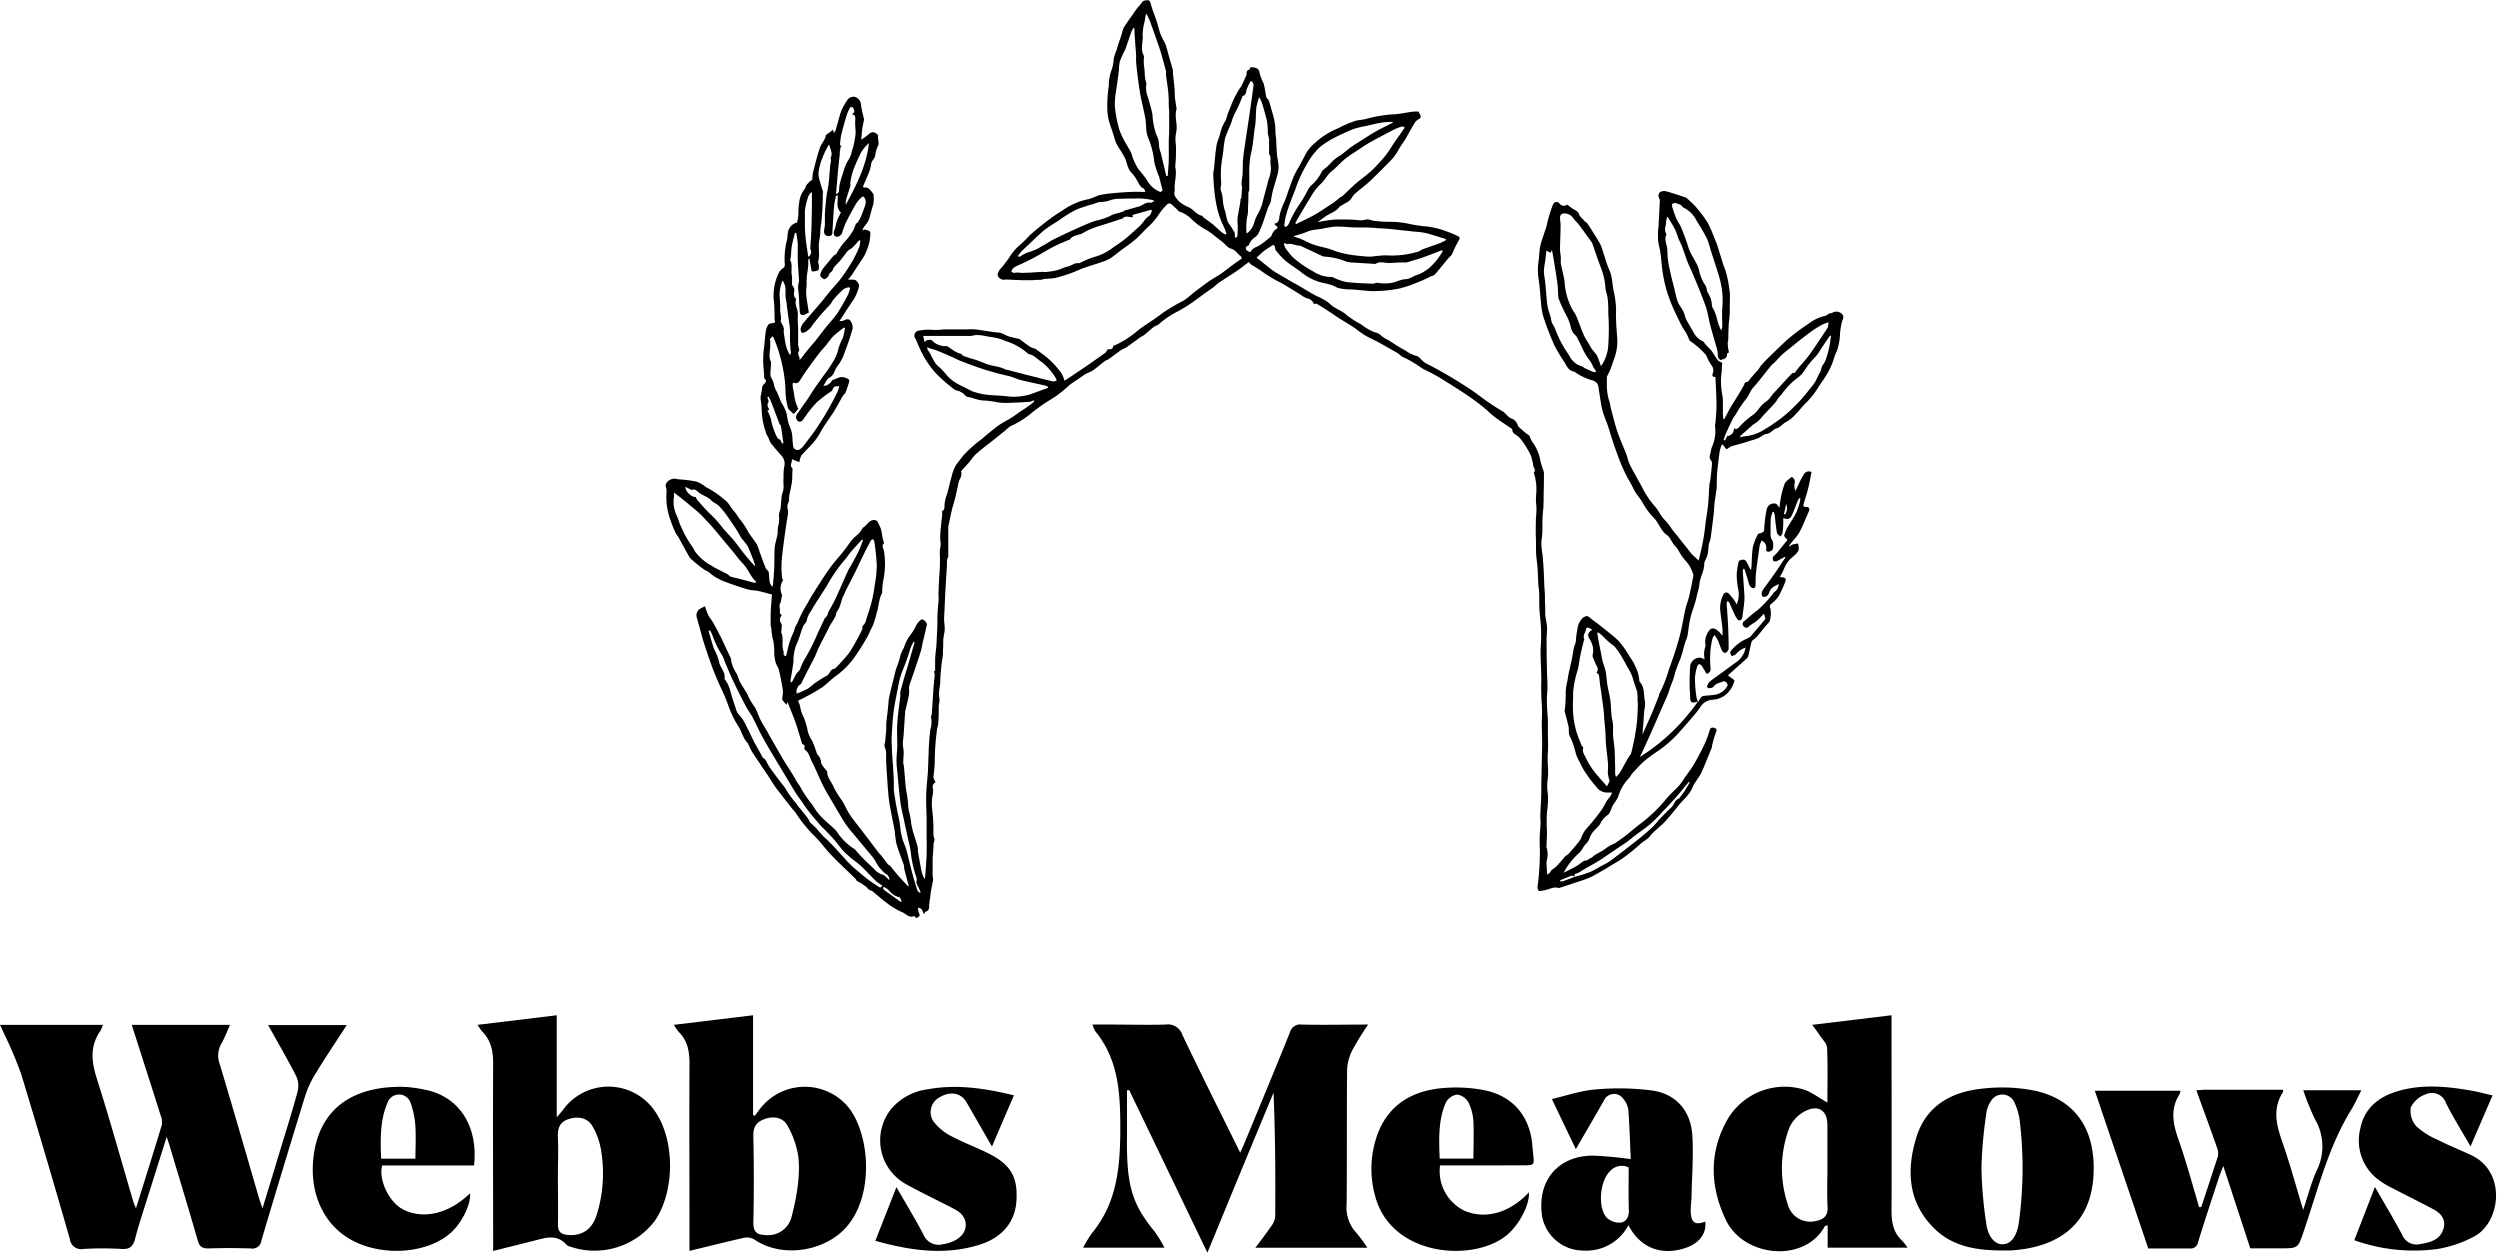 <svg clip-rule="evenodd" fill-rule="evenodd" stroke-linejoin="round" stroke-miterlimit="1.414" viewBox="0 0 449 225" xmlns="http://www.w3.org/2000/svg"><path d="M281.46 36.75c.38.28.66.5.95.7s1 .51 1.12.87c.17.63.67.89 1 1.32.16.23.47.34.62.57.77 1.19 1.54 2.38 2.24 3.6.224.472.402.964.53 1.47.38 1.1.68 2.24 1.15 3.29.56 1.27.48 2.64.8 3.94.208.971.335 1.958.38 2.95 0 .6-.06 1.21 0 1.82 0 1.1.12 2.19.19 3.29a8.733 8.733 0 0 1-.5 3.75c-.25.67-.45 1.36-.7 2-.13.34-.31.67-.47 1a1.127 1.127 0 0 0-.18.43v1.45a9.426 9.426 0 0 0 .54 3.16c.09.25.07.54.14.79.39 1.45.72 2.92 1.2 4.34s1.09 2.73 1.62 4.1c.22.56.31 1.18.57 1.72.41.88.9 1.72 1.37 2.57.31.57.63 1.13.93 1.7a15.601 15.601 0 0 0 2.3 3.41c.5.55.82 1.26 1.27 1.87.3.4.68.73 1 1.12s.52.75.79 1.11c.61.78 1.24 1.54 1.85 2.32.49.61 1 1.24 1.46 1.85.041.07.092.134.15.19l1.31 1.24c.22-1 .43-1.84.62-2.74.14-.67.26-1.35.36-2 .12-.84.2-1.69.32-2.53s.31-1.93.4-2.9.12-2.15.21-3.23c0-.43.15-.85.2-1.28.1-.88.2-1.77.27-2.65a1.005 1.005 0 0 0-.15-.63c-.5-.54-.14-1.08-.07-1.62.057-.37.165-.73.32-1.07a6.906 6.906 0 0 0 .44-3.54 3.93 3.93 0 0 1 .09-.57c.07-1 .18-2 .18-3.08 0-1.58-.1-3.15-.17-4.73 0-.2.06-.55-.38-.42 0 0-.24-.3-.21-.4a1.553 1.553 0 0 0-.2-1.77 9.007 9.007 0 0 1-.89-1.74 15.417 15.417 0 0 0-2.97-2.61c-.19-.42-.33-.81-.52-1.16-.31-.57-.7-1.09-1-1.67-.69-1.45-1.43-2.88-2-4.38a24.329 24.329 0 0 1-1.43-5.84c-.1-.91-.17-1.83-.3-2.74-.11-.74-.34-1.47-.41-2.22-.04-.646-.04-1.294 0-1.94 0-.15.05-.31.06-.46.087-1.54.167-3.08.24-4.62a1.128 1.128 0 0 0-.13-.6.854.854 0 0 1 .19-1.06 1.53 1.53 0 0 1 1.16-.11c1.14.31 2.25.7 3.37 1.06a.403.403 0 0 1 .16.08c.564.473 1.102.977 1.61 1.51a24.693 24.693 0 0 1 2.18 2.86c.481.914.899 1.859 1.25 2.83.18.43.37.86.52 1.31.35 1.06.66 2.14 1 3.2.21.68.51 1.34.67 2 .289 1.133.489 2.286.6 3.45.07 1-.06 1.93 0 2.91a20.63 20.63 0 0 1-.19 2.47c-.06 1-.07 2-.1 3.06 0 .14-.1.27-.09.41.006.409.043.817.11 1.22 0 .28.29.55-.16.71a.18.18 0 0 0-.09.12c.07.84-.61.9-1.15 1.09a1.003 1.003 0 0 1-.49-1 6.116 6.116 0 0 0-.33-1.6c-.35-1.28-.74-2.55-1.07-3.83-.25-1-.39-2-.68-2.91s-.73-2-1.12-3-.88-2.16-1.34-3.24c-.33-.78-.71-1.53-1-2.32s-.58-1.69-.9-2.53c-.18-.47-.42-.92-.67-1.47a13.358 13.358 0 0 0-.56-1.54c-.39-.76-.86-1.49-1.36-2.34-.121.26-.202.536-.24.82 0 .78-.49 1.59.06 2.36-.53 1 .16 1.91.14 2.88a15.95 15.95 0 0 0 .43 3.44c.22 1.16.55 2.3.83 3.45.156.795.36 1.58.61 2.35.24.62.72 1.14 1 1.74s.3 1 .53 1.44c.44.87 1 1.71 1.44 2.56.402.638.988 1.14 1.68 1.44.11.06.15.26.24.37s.37.4.55.6c.231.206.445.43.64.67.39.56.72 1.16 1.14 1.7.16.21.49.29.77.44l-.1 1.21h.06c-.09.56-.15 1.124-.18 1.69-.01.641.02 1.282.09 1.92.06.61.22 1.21.25 1.81v2.44c0 .33.05.66.08 1l.17.06c.35-.65.68-1.31 1.06-2 .66-1.09 1.35-2.17 2-3.26.16-.25.26-.53.43-.76s.1-.67.63-.66c.2 0 .41-.44.62-.68.43-.48.88-1 1.29-1.44.24-.29.4-.64.65-.92.45-.5.92-1 1.4-1.47.91-.89 1.83-1.76 2.75-2.64a32.862 32.862 0 0 1 4.2-3.23 7.883 7.883 0 0 1 3.09-1.5c.26 0 .48-.33.73-.41a2.64 2.64 0 0 0 .64-.18 1.403 1.403 0 0 1 1.65.26.883.883 0 0 1 .09 1.1 11.605 11.605 0 0 0-.46 2.8c-.054.92-.232 1.828-.53 2.7-.43.81-.6 1.77-1 2.63a12.755 12.755 0 0 1-.95 1.84c-.51.82-1.12 1.58-1.6 2.42a14.755 14.755 0 0 1-2.29 2.75c-.56.6-1.06 1.24-1.63 1.82a6.194 6.194 0 0 1-1.66 1.34c-.62.31-1.1 1-1.73 1.15s-1 .93-1.82 1c-.53.07-1 .55-1.52.78a14.18 14.18 0 0 1-1.44.46l-1 .32c-.79.23-1.6.44-2.39.68a1.784 1.784 0 0 0-.38.25l-.44.27-.64-.82h-.2c-.161.37-.285.755-.37 1.15a79.21 79.21 0 0 0-.48 4.07c-.07.9 0 1.81-.09 2.71s-.24 1.58-.34 2.37-.08 1.32-.16 2c-.17 1.51-.36 3-.57 4.52-.06.39-.26.75-.32 1.13-.1.61-.09 1.24-.23 1.83s-.58 1.09-.59 1.63c0 1.33-.81 2.45-.87 3.74-.104.609-.248 1.21-.43 1.8-.26 1.53-.93 2.93-1.25 4.43-.2.95-.29 1.92-.45 2.88a3.648 3.648 0 0 1-.25.79c-.44 1.14-.64 2.36-1.08 3.51a18.146 18.146 0 0 0-1 2.75c-.21 1-.74 1.95-1 2.95a15.278 15.278 0 0 1-.74 1.78l-1.92 4.4c-.707 1.6-1.423 3.197-2.15 4.79-.163.267-.3.548-.41.84a36.128 36.128 0 0 0 10.38-9.9.81.81 0 0 0-.22 0c-.82.33-1.17.05-1.14-.88 0-.57-.09-1.14-.09-1.72 0-1.26 0-2.52.09-3.78a1.737 1.737 0 0 1 1.92-1.54c.22.07.42.18.69.29a4.174 4.174 0 0 1 .14-2.34.532.532 0 0 0 0-.28 3.23 3.23 0 0 1 .68-2.56c.3-.48.88-.49 1.39-.07.191.143.372.3.54.47.118.19.275.354.46.48 0-.69 0-1.37-.12-2.06-.09-.86-.22-1.72-.32-2.59a5.566 5.566 0 0 1 .56-2.63.581.581 0 0 1 1-.22c.331.352.642.722.93 1.11.17.23.3.5.49.81a4.592 4.592 0 0 0 .33-2.45 15.302 15.302 0 0 1-.33-2.68c.024-.871.148-1.737.37-2.58 0-.16.5-.28.78-.32a.64.64 0 0 1 .53.26c.3.48.53 1 .87 1.68.05-.3.09-.43.1-.57.08-1.21.06-2.45.26-3.64a9.606 9.606 0 0 1 .91-2.3c.05-.12.32-.14.49-.2.35-.12.62-.16.64-.72.052-1.196.199-2.387.44-3.56a1.334 1.334 0 0 1 1.62-1c.23.07.38.4.66.72.08-.55.12-1.07.23-1.58.148-.921.386-1.825.71-2.7.22-.51.84-.85 1.25-1.24a.932.932 0 0 1 .52 1.21c-.062.436.004.881.19 1.28.22-.45.42-.92.64-1.37.268-.592.579-1.163.93-1.71a1.003 1.003 0 0 1 1.3-.28c-.19.95-.35 1.9-.58 2.83s-.5 1.79-.78 2.68c-.2.66-.12.78.53.74a.52.52 0 0 1 .37.22.5.5 0 0 1 .05.41c-.56 1.31-1.1 2.62-1.74 3.9a8.873 8.873 0 0 1-1.11 1.45l-.78 1 .12.12c.148-.131.313-.242.49-.33a7.935 7.935 0 0 1 1-.2c.077.281.123.569.14.86 0 .66-.51 1-.92 1.41a5.098 5.098 0 0 0-1.61 2 10.755 10.755 0 0 1-.87 1.72c.134.043.271.073.41.09.55 0 .77.31.57.78a23.193 23.193 0 0 1-1.17 2.58c-.362.517-.8.976-1.3 1.36a.63.63 0 0 0-.21.88 4.64 4.64 0 0 1 0 1.75 1.483 1.483 0 0 1-.49 1c-.68.73-1.27 1.55-1.92 2.31a9.396 9.396 0 0 1-.75.63.66.66 0 0 0-.23.32c-.2.84-.37 1.68-.57 2.52a1.067 1.067 0 0 1-.32.47l-3.34 3 1.18.89a4.788 4.788 0 0 1-1.68 2.68 4.278 4.278 0 0 1-2.34.82 2.772 2.772 0 0 0-2.18 1.4c-.31.45-.644.884-1 1.3-1.09 1.27-2.17 2.54-3.31 3.76a21.318 21.318 0 0 1-3.42 2.86c-.79.54-1.58 1.11-2.32 1.72a17.07 17.07 0 0 0-1.34 1.35l-.51.54a5.05 5.05 0 0 0-.37.43 5.748 5.748 0 0 1-.42.63 8.369 8.369 0 0 0-2 3.39c-.208.47-.477.911-.8 1.31-.08.14-.16.28-.23.42-.28.54-.42 1.32-.87 1.58a4.258 4.258 0 0 0-1.37 1.66 7.087 7.087 0 0 1-.92 1 4.244 4.244 0 0 0-1 1.62c-.22.69-.83 1-1.13 1.61-.163.269-.34.529-.53.78a12.507 12.507 0 0 0-2.95 3.71c.82-.42 1.58-.78 2.31-1.2.47-.28.88-.66 1.35-.94a.995.995 0 0 1 .47-.07c.3-.18.51-.32.73-.44.096-.035.187-.082.27-.14.75-.72 1.8-1 2.58-1.7.473-.311.972-.582 1.49-.81a29.866 29.866 0 0 0 1.95-1.38c.89-.69 1.73-1.44 2.62-2.12a26.056 26.056 0 0 0 4.56-4.35c.76-.94 1.7-1.73 2.51-2.64.371-.46.705-.948 1-1.46.06-.08.13-.14.19-.22.51-.74 1.07-1.46 1.51-2.24.69-1.21 1.32-2.44 1.91-3.7.309-.73.573-1.478.79-2.24.15-.47.52-.48.85-.36s.49.29.28.77a17.406 17.406 0 0 0-.73 2.49v.18c-.62 1.51-1.18 3-1.87 4.51-.46 1-1.24 1.77-1.63 2.75-.53 1.31-1.61 2.12-2.45 3.15s-1.55 1.94-2.38 2.86c-.52.58-1.15 1.06-1.71 1.6-.365.3-.7.635-1 1-.47.69-1.25 1-1.83 1.54a31.474 31.474 0 0 1-3 2.44c-.75.55-1.59 1-2.39 1.49-.19.11-.36.24-.55.35-1 .56-2 1.2-3 1.67s-2.3.83-3.46 1.23c-.72.25-1.44.47-2.17.71a.227.227 0 0 1-.11 0c-.95-.3-1.75.33-2.63.42-.12 0-.23.07-.34.08s-.5.1-.58 0a.9.9 0 0 1-.23-.69c.305-2.28.445-4.58.42-6.88a24.183 24.183 0 0 1 .08-3.7 10.73 10.73 0 0 0 0-1.88c0-1.27.12-2.55.16-3.82s0-2.72.07-4.08c0-1.74.08-3.48.1-5.22 0-1.12-.05-2.24-.06-3.36s.08-2.5 0-3.74a44.44 44.44 0 0 1-.09-4.47c0-1.63-.12-3.25-.13-4.88 0-1.18.13-2.37.1-3.55 0-1.46-.23-2.92-.31-4.38-.06-1 0-1.93-.05-2.9 0-.47-.11-.94-.14-1.42-.06-1-.08-2.06-.15-3.09-.06-.81-.21-1.61-.25-2.42-.05-1 0-2-.05-3s0-2 0-3c0-.57.09-1.14.1-1.71s0-.95-.06-1.43 0-1 0-1.42a9.438 9.438 0 0 0-.31-3.7c-.05-.12-.11-.32-.05-.4.39-.5-.17-.87-.16-1.33a3.2 3.2 0 0 0-.18-.79 4.438 4.438 0 0 0-.21-.85 18.583 18.583 0 0 0-1-1.82 13.583 13.583 0 0 0-1-1.36 2.69 2.69 0 0 0-.54-.47c-.34-.27-.79-.39-.81-1 0-.21-.42-.42-.68-.6-.83-.58-1.7-1.11-2.5-1.73s-1.45-1.32-2.22-1.91c-1-.82-2.12-1.6-3.22-2.34-1.52-1-3.057-1.97-4.61-2.91-.88-.53-1.82-1-2.72-1.43-.29-.16-.55-.37-.84-.54a19.106 19.106 0 0 0-2.8-1.61c-.48-.19-.7-.57-1.09-.78-1.66-.91-3.27-1.92-5-2.71a14.278 14.278 0 0 1-2.39-1.57c-1.05-.74-2.16-1.37-3.24-2.06-.41-.26-.8-.55-1.2-.81-.86-.56-1.72-1.12-2.6-1.65-.12-.07-.34 0-.52.06a1.584 1.584 0 0 0-1.29-1.06 4.423 4.423 0 0 1-1.18-.69c-1.09-.66-2.18-1.34-3.29-2a24.859 24.859 0 0 1-3.39-1.99 23.157 23.157 0 0 0-2.07-1.32 4.071 4.071 0 0 1-.49-.51c-.68.51-1.36 1.07-2.07 1.55-1.06.73-2.16 1.39-3.22 2.11-.38.25-.69.59-1.05.86-.53.39-1.07.76-1.61 1.14-.8.58-1.59 1.19-2.41 1.75s-1.45.93-2.2 1.36a15.653 15.653 0 0 0-3.5 2.32c-.28.28-.74.37-1.07.62-.59.46-1.14 1-1.73 1.45a6.056 6.056 0 0 1-.55.31c-.84.6-1.67 1.22-2.52 1.82-.3.21-.67.31-1 .52-.75.52-1.47 1.09-2.21 1.61-.23.16-.52.23-.74.39-.74.56-1.43 1.17-2.18 1.7-.35.25-.8.35-1.18.57s-.87.58-1.3.87l-1.41.94-.09.08c-.56.47-1.11 1-1.67 1.42-.339.29-.696.557-1.07.8-.73.49-1.51.92-2.23 1.43s-1.56 1.11-2.29 1.73a16.298 16.298 0 0 1-3.5 2.14 7.028 7.028 0 0 0-.91.75l-2.5 2c-1 .78-2 1.54-2.9 2.36-.379.405-.73.836-1.05 1.29-.41.48-.84.93-1.26 1.4-.1.11-.29.28-.26.35.3.78-.33 1.34-.45 2-.18.94-.4 1.87-.62 2.8-.12.48-.27 1-.4 1.43s-.22.84-.31 1.26c-.15.65-.28 1.32-.42 2a2.206 2.206 0 0 0-.09.41v5.42c0 .1-.12.2-.15.3a2.321 2.321 0 0 0-.09.51v.56c0 .55-.07 1.11-.1 1.66v.12c-.08 1.28-.16 2.56-.23 3.84 0 .62-.06 1.25-.08 1.87 0 .78-.1 1.55-.1 2.33 0 .61.13 1.22.11 1.83s-.19 1.12-.24 1.68 0 1.32-.07 2c0 .48 0 1-.09 1.45a31.768 31.768 0 0 0-.4 4.21c0 1-.4 2-.14 3 .014.457-.029.914-.13 1.36 0 1 0 2-.08 3 0 .48-.19.94-.25 1.41-.1.753-.18 1.503-.24 2.25-.07.74-.1 1.49-.13 2.23s0 1.39-.07 2.08-.12 1.32-.19 2l.39.8a.904.904 0 0 0-.46 1.18c.043.334.026.672-.05 1a9.2 9.2 0 0 0-.13 2.49c.204 1.538.285 3.089.24 4.64.045.341.126.676.24 1a4.72 4.72 0 0 0-.2.73c0 .51-.06 1-.09 1.55s-.08.78-.08 1.17v3c.049.247.079.498.09.75-.11.7-.28 1.39-.4 2.09-.06.32-.08.64-.12 1l-.18 1.25c-.07.51.15 1.14-.62 1.36-.12 0-.17.28-.27.44-.37-.37-.27-1.11-1.13-1.11.012.317.073.631.18.93.15.29.18.48-.07.67s-.43.35-.65 0c0-.06-.16-.12-.21-.1-.9.35-1.43-.47-2.11-.73a12.519 12.519 0 0 1-2.71-1.63c-.89-.64-1.7-1.38-2.55-2.08-.06-.05-.13-.13-.2-.13-.47-.06-.67-.42-1-.72a9.34 9.34 0 0 0-1.59-1c-.16-.1-.22-.34-.36-.48-1.46-1.44-3-2.84-4.39-4.31-1.1-1.15-2-2.48-3.18-3.56a26.597 26.597 0 0 1-3.22-4.06c-.12-.16-.27-.29-.4-.45-.69-.87-1.38-1.75-2.06-2.64-.33-.42-.66-.83-1-1.28-.5-.74-1-1.5-1.47-2.25-.91-1.37-1.85-2.72-2.75-4.1a12.54 12.54 0 0 1-.69-1.37 1.197 1.197 0 0 0-.2-.37c-.83-.83-1-2-1.67-3a16.416 16.416 0 0 1-1.24-2.35c-.34-.76-.6-1.56-.9-2.33a27.817 27.817 0 0 0-.48-1.14c-.47-1.06-1-2.11-1.41-3.17-.3-.7-.57-1.4-.82-2.12-.45-1.27-.89-2.54-1.3-3.82-.24-.75-.43-1.51-.64-2.27s-.45-1.61-.67-2.41a1.393 1.393 0 0 1 .73-1.51c.22-.13.46-.23.77-.38.163.539.36 1.066.59 1.58.22.45.58.83.83 1.27.56 1 1.1 2 1.61 3.05s1 2.19 1.56 3.29a.651.651 0 0 1 .07.28c.135.921.477 1.8 1 2.57.26.46.35 1 .6 1.48.36.68.8 1.32 1.2 2 .127.213.234.437.32.67.354.697.762 1.366 1.22 2 .42.78.68 1.64 1.09 2.43s1 1.64 1.42 2.46c.88 1.53 1.74 3.07 2.64 4.58.72 1.21 1.55 2.36 2.21 3.61.27.49.65.9.9 1.43a21.595 21.595 0 0 0 2 2.91c.27.39.5.83.79 1.21.357.465.744.906 1.16 1.32.72.68 1.49 1.31 2.2 2 .34.34.54.82.88 1.16a9.942 9.942 0 0 0 2.44 2.22c.26.13.44.45.66.67.709.802 1.46 1.567 2.25 2.29.71.6 1.23 1.43 2.24 1.71.46.12.81.65 1.26 1a1.253 1.253 0 0 0-.69-1.15 6.831 6.831 0 0 1-1.88-2.36 7.058 7.058 0 0 0-.56-.78c-1.14-1.37-2.29-2.74-3.43-4.12a20.109 20.109 0 0 1-1.42-1.82c-.83-1.32-1.6-2.67-2.39-4-.53-.91-1.09-1.82-1.56-2.76-.72-1.46-1.33-3-2.06-4.41-.34-.67-.45-1.5-1.17-2a.338.338 0 0 1-.13-.3c.2-.51-.16-.67-.4-.78-.4-1.3-.73-2.54-1.15-3.74s-.93-2.4-1.48-3.8l-.16.52a7.22 7.22 0 0 1-.75-.86c-.08-.14 0-.38 0-.57.079-.391.109-.791.09-1.19-.2-1.23-.44-2.46-.73-3.68-.1-.43-.42-.8-.55-1.22a7.851 7.851 0 0 1-.27-1.52c.023-.787-.03-1.574-.16-2.35a14.061 14.061 0 0 1-.4-2.58c0-.07-.09-.14-.09-.21v-2.31c.05-1.11.15-2.22.23-3.32-.85-.22-1.63-.45-2.42-.62-.58-.12-1.2-.11-1.78-.26-1-.26-1.93-.6-2.89-.92-.46-.15-.92-.33-1.38-.51a5.87 5.87 0 0 1-.89-.39 7.317 7.317 0 0 1-1.82-1.18c-.25-.28-.69-.38-1-.6s-.82-.6-1.21-.92-.78-.64-1.16-1a1.566 1.566 0 0 1-.27-.31c-.68-1.21-1.35-2.43-2-3.63-.12-.22-.33-.4-.43-.62a19.412 19.412 0 0 1-1-2.48 12.01 12.01 0 0 1-.69-4.83 2.124 2.124 0 0 0-.1-1c-.33-.9 1-1.71 1.8-1.5.33.065.664.109 1 .13.9.065 1.795.185 2.68.36a6.11 6.11 0 0 1 1.47.81c.119.105.25.195.39.27a15.563 15.563 0 0 1 3.08 2.1c.88.58 1.21 1.51 1.86 2.2.48.51.75 1.15 1.23 1.66.495.666.94 1.368 1.33 2.1.47.72 1 1.39 1.49 2.13.197.407.354.833.47 1.27.36 1 .72 2 1.12 3 .08.2.3.34.44.52a.864.864 0 0 1 .13.35c.05.57.06 1.15.16 1.71.09.252.226.486.4.69h.15c.09-1.08.2-2.16.25-3.24s0-2.47.09-3.7c.06-.79.35-1.55.49-2.34.09-.55 0-1.13.18-1.67a5.444 5.444 0 0 0 .08-1.84c.062-.363.152-.721.27-1.07.11-.63.12-1.28.19-1.92.014-.34.074-.677.18-1 .38-.89.08-1.81.2-2.7-.029-.631.001-1.264.09-1.89a2.152 2.152 0 0 0-.44-2.06c-.65-.75-1.31-1.48-1.92-2.26a5.313 5.313 0 0 1-.45-1c-.13-.26-.3-.49-.4-.74s-.16-.56-.25-.84c0 0-.05-.06-.06-.1-.14-.65-.32-1.29-.4-2-.12-1-.09-2.06-.27-3.07-.13-.8.26-1.49.24-2.26.056-.248.189-.472.38-.64.43-.46.42-.69 0-1 0-.57-.05-1-.08-1.52a17.129 17.129 0 0 1 0-3.65c.16-1 .19-2.1.35-3.15.039-.481.205-.943.48-1.34.22-.25.74-.24 1.2-.37 0-.11-.06-.32-.07-.53-.06-1.21 0-2.44-.18-3.65a9.668 9.668 0 0 1 .89-4.69c.169-.342.424-.635.74-.85a.751.751 0 0 0 .37-.75c-.11-1.462.022-2.931.39-4.35.1-.4.07-.83.16-1.23a2.135 2.135 0 0 1 1.66-1.91c.08-.43.17-.78.2-1.14.07-.77 0-1.56.16-2.32a4.64 4.64 0 0 1 1-2.56c.17-.19.17-.53.33-.73.273-.313.567-.607.88-.88l.15.12c.003-.483.046-.965.13-1.44.37-1.48.75-3 1.22-4.42.25-.77.91-1.37 1.08-2.22 0-.23.44-.4.67-.59l.64-.49.15.6c.11-.144.207-.298.29-.46.35-1.15.64-2.33 1-3.46.303-.68.664-1.333 1.08-1.95.288-.497.87-.75 1.43-.62a1.613 1.613 0 0 1 1.08 1.55c.11.83.35 1.64.53 2.46 0 0 .05.07 0 .1-.1.5-.23 1-.3 1.5s-.13 1.29-.2 2.06c.487-.3.951-.634 1.39-1a.931.931 0 0 1 1.41 0l.2.14c0 .59.08 1.09.13 1.6v.11a5.999 5.999 0 0 0-.6 1.81c0 .74-.73 1.08-.76 1.81a7.07 7.07 0 0 1-.59 1.9c-.27.69-.58 1.36-.88 2.07.11.08.2.18.27.17.84-.12 1.12.59 1.56 1.06a.361.361 0 0 1 .08.27 6.497 6.497 0 0 1-.05 1.7c-.32.9-.49 1.85-.8 2.75a3.908 3.908 0 0 1-.65 1 2.893 2.893 0 0 0-.52.91c.12 0 .24-.16.34-.14.355.013.7.12 1 .31.17.16.1.62.07.94a6.3 6.3 0 0 1-.23 1.37 13.273 13.273 0 0 1-.69 1.82c-.234.43-.491.848-.77 1.25-.48.74-1 1.49-1.44 2.22-.23.34-.51.65-.85 1.08.24-.015.48-.015.72 0 .28 0 .64 0 .78.21s.64.58.44 1.14a8.173 8.173 0 0 1-.79 2c-.89 1.31-1.75 2.65-2.69 4.08a2.21 2.21 0 0 0 .8-.1c.4-.24.89-.33 1.12 0 .335.405.496.927.45 1.45a42.779 42.779 0 0 1-1.43 4.27 7.563 7.563 0 0 1-1.24 2.4c-.59.67-.58 1.69-1.52 2.16-.46.23-.69.93-1.06 1.47a1.771 1.771 0 0 0 1.55-1l1.31-.53a2.001 2.001 0 0 1 1.75.43c.06.14.06.3 0 .44-.19.63-.39 1.26-.64 1.87-.08.21-.34.34-.46.55-.57 1-1.08 2-1.67 2.92s-1.21 1.76-1.79 2.66c-.4.62-.73 1.3-1.15 1.92-.303.443-.637.864-1 1.26-.62.68-1.3 1.3-1.86 2-.188.373-.31.775-.36 1.19l-1.34-.55c.1.57-.48 1.07.08 1.63.11.12 0 .46 0 .69 0 .69 0 1.38-.11 2.06s-.3 1.39-.43 2.09c-.042.372-.065.746-.07 1.12-.264.42-.341.932-.21 1.41.042.191.066.385.07.58-.11.82-.26 1.63-.38 2.44-.19 1.3-.37 2.6-.53 3.9-.11.93-.24 1.85-.27 2.78s0 1.74.09 2.61c.036.148.101.287.19.41a2.743 2.743 0 0 0-.19 2.7c-.07.4-.14.71-.2 1v.23c-.52.58-.05 1.28-.22 1.91 0 .11.23.31.37.49a1.125 1.125 0 0 0-.11 1.45c.19.29.06.8.07 1.21 0 .13-.11.29-.06.39.51 1.09 0 2.3.42 3.42.1.28-.25.72.45.87.2-.81.36-1.65.61-2.47s.53-1.35.79-2c.07-.18.11-.38.18-.57s.14-.35.22-.52.15-.15.17-.24a22.9 22.9 0 0 1 1.95-3.82c.54-1.07 1.22-2.07 1.87-3.09s1.42-2.24 2.21-3.31 1.51-1.82 2.24-2.75c.52-.64 1-1.35 1.5-2s.95-.88 1.4-1.36c.216-.271.41-.558.58-.86s0 0 0-.06c.78-.35 1.09-1.38 2.07-1.42a.91.91 0 0 1 .64.27c.21.48.47.94.63 1.43.103.438.179.883.23 1.33.08.36.19.71.31 1.15-.53.36-.07 1 0 1.5.25 1.613.22 3.257-.09 4.86a14.316 14.316 0 0 0-.25 2.28.816.816 0 0 1 0 .27c-.63 1.13-.6 2.45-1 3.64a15.542 15.542 0 0 1-.76 2.42c-.38.66-.62 1.38-1 2a40.7 40.7 0 0 1-2.29 3.61 14.453 14.453 0 0 1-3.19 3.2c-.85.59-1.57 1.36-2.4 2a27.6 27.6 0 0 1-2.4 1.44c-.67.37-1.35.7-2.09 1.08.11.24.23.44.3.65s.12.59.2.89c.07.274.153.544.25.81.09.23.25.45.32.69.305.788.539 1.601.7 2.43a5.3 5.3 0 0 0 .79 1.7c.31.715.58 1.446.81 2.19.028.095.068.186.12.27.382.368.616.862.66 1.39.07.52.6 1 .93 1.46.05.08.17.16.17.23 0 1.11.81 1.87 1.18 2.82.444.847.952 1.66 1.52 2.43.5.83.87 1.74 1.41 2.54.77 1.12 1.64 2.17 2.47 3.26l2.64 3.49c.14.18.32.32.46.5.41.53.8 1.07 1.22 1.59.122.116.26.214.41.29.43.54.82 1 1.24 1.53.62.69 1.25 1.37 1.89 2.05 0 0 .09.05.24.13-.29-1.09-.57-2.1-.83-3.12-.06-.26 0-.56-.11-.82-.43-1.24-.94-2.46-1.3-3.72a19.017 19.017 0 0 1-.3-2.28c-.15-.88-.35-1.75-.51-2.63-.2-1.06-.44-2.12-.56-3.2-.17-1.59-.26-3.2-.37-4.81-.06-.92-.12-1.85-.12-2.78a3.773 3.773 0 0 0-.23-1.69c-.13-.26 0-.66.07-1 .06-.74.14-1.47.19-2.2v-1c.08-.85.2-1.69.29-2.54s.09-1.54.25-2.28c.36-1.66.82-3.29 1.2-4.94.249-.608.466-1.229.65-1.86a6.404 6.404 0 0 1 .78-2 7.342 7.342 0 0 1 1.3-2.47c.386-.541.721-1.117 1-1.72.224-.345.508-.647.84-.89.27-.19 1 .52 1 .9-.23 1.06-.49 2.11-.74 3.16-.12.54-.2 1.09-.36 1.62-.29 1-.62 1.91-.93 2.87l-.99 2.88a3.777 3.777 0 0 0-.2.73c.03.429.03.861 0 1.29-.16.93-.4 1.84-.62 2.76a1.702 1.702 0 0 0-.07.29c-.08 1.18-.15 2.36-.24 3.54 0 .75-.16 1.51-.18 2.26 0 .52.15 1.05.15 1.57s-.07 1.26-.08 1.88c0 .22.11.43.13.65.12 1.34.21 2.67.35 4 .191.924.325 1.859.4 2.8 0 1.06.44 2 .5 3.05.119.889.326 1.763.62 2.61.18.68.43 1.33.59 2 .09.37 0 .76.11 1.13.18 1.08.37 2.15.59 3.22a5 5 0 0 0 .55 1.41 5.79 5.79 0 0 0 .11-.57c.09-1.3.21-2.59.25-3.89s0-2.48 0-3.72v-2.41c0-1.34-.11-2.69-.08-4 0-1.56.21-3.13.31-4.69.06-1.09.07-2.17.13-3.26.028-1.441.131-2.88.31-4.31.229-.707.27-1.462.12-2.19-.06-.16.13-.39.14-.59.11-1.57.2-3.13.31-4.7.06-.79.15-1.57.21-2.36-.011-.187-.048-.373-.11-.55s.18-.12.19-.21v-1.9c0-.86.17-1.71.22-2.57.08-1.24.13-2.49.18-3.74 0-.91 0-1.83.08-2.74 0-.53.12-1.06.14-1.6s-.05-1.1 0-1.65c0-.91.09-1.82.12-2.73.123-1.363.156-2.733.1-4.1-.07-.7.23-1.31.13-2a9.043 9.043 0 0 1 0-2.08c.08-1 .21-2 .3-2.92a3.155 3.155 0 0 0-.05-.59c.5-.18.46-.71.46-1.14a6.8 6.8 0 0 1 .49-2l.06-.23c.23-.91.43-1.83.7-2.72.158-.796.448-1.56.86-2.26l1.17-1.53a21.054 21.054 0 0 1 3.32-3c1-.85 2-1.71 3.07-2.49.72-.53 1.55-.91 2.32-1.4s1.41-1 2.11-1.44 1.15-.8 1.72-1.22a.803.803 0 0 0 .3-.54 2.815 2.815 0 0 1-.79.32c-1.2.09-2.41.15-3.63.19-.644.028-1.289.012-1.93-.05a19 19 0 0 0-2.78-.38c-1 0-1.87-.52-2.83-.62a.88.88 0 0 1-.48-.34 2.787 2.787 0 0 0-1.52-.83.857.857 0 0 1-.28-.11 27.088 27.088 0 0 1-3.56-3.13 17.167 17.167 0 0 1-1.84-2.53 24.195 24.195 0 0 1-1.4-2.89 5.306 5.306 0 0 0-.25-.58.91.91 0 0 1 .66-1.52 8.522 8.522 0 0 1 2.52-.11c.622.011 1.243-.022 1.86-.1h4.29a9.615 9.615 0 0 1 1.42 0c1.36.16 2.72.46 4.08.56.8.06 1.37.59 2.09.76l1.5.36a.766.766 0 0 1 .23.06c.65.48 1.28 1 2 1.44.26.17.61.18.88.34.44.28.84.63 1.28.92a15.627 15.627 0 0 1 3.38 3.46c.234.414.409.858.52 1.32.63-.41 1.32-.85 2-1.31l2.4-1.63c1-.7 2-1.4 3-2.12a1.82 1.82 0 0 0 .35-.61c.53.09 1 0 1-.57.42-.2.83-.35 1.2-.57a17.222 17.222 0 0 0 2.6-1.68c1.55-1.37 3.38-2.32 5-3.62a34.606 34.606 0 0 1 3.93-2.32 18.214 18.214 0 0 0 1.62-1.3c.88-.68 1.77-1.35 2.68-2s1.66-1 2.47-1.58 1.46-1.12 2.2-1.66c.46-.33.94-.64 1.43-1-.08-.16-.11-.32-.21-.39-.6-.42-.92-1.14-1.75-1.36-.55-.14-1-.74-1.46-1.13s-1-.79-1.5-1.18a13.714 13.714 0 0 0-1.37-1 11.593 11.593 0 0 1-2.77-2 5.56 5.56 0 0 0-2.21-1.37c-.12 0-.19-.2-.29-.29-.37-.32-.72-.67-1.11-1a.52.52 0 0 0-.78.05 11.142 11.142 0 0 0-1.69 2.09 12.484 12.484 0 0 1-2 2.19c-.69.7-1.34 1.44-2.09 2.07s-1.87 1.4-2.8 2.1c-.55.41-1.07.87-1.65 1.23a7.427 7.427 0 0 1-1.53.66c-1.25.44-2.54.78-3.77 1.27a26.589 26.589 0 0 1-4.5 1.56c-.62.13-1.26.12-1.89.19-.27 0-.53.14-.8.16-.44 0-.89 0-1.33.06h-1.85c-.84 0-1.68-.07-2.52-.1a4.208 4.208 0 0 0-.71 0 1.163 1.163 0 0 1-1.25-.65c-.15-.38.19-1 .5-1.34.55-.57 1-1.25 1.48-1.87a8.992 8.992 0 0 1 1.83-2.23 21.882 21.882 0 0 0 1.88-1.85 63.95 63.95 0 0 1 3.36-2.75 26.17 26.17 0 0 1 2.43-1.64 12.145 12.145 0 0 1 4.89-2.14 13.316 13.316 0 0 0 1.6-.63c.71-.177 1.432-.301 2.16-.37 1.23-.13 2.46-.22 3.69-.28.85-.05 1.7 0 2.68 0-.15-.3-.19-.56-.31-.61-.66-.25-.83-.86-1.15-1.38a8.006 8.006 0 0 0-1.07-1.5c-.75-.75-.74-1.8-1.19-2.67-.21-.38-.42-.77-.65-1.14a13.42 13.42 0 0 1-.83-1.35c-.27-.6-.42-1.26-.63-1.89-.27-.84-.59-1.67-.81-2.53a12.236 12.236 0 0 1-.2-1.63 23.799 23.799 0 0 1 .27-4.39 7.708 7.708 0 0 1 .56-3 8.99 8.99 0 0 0 .33-1.94c.17-.68.48-1.33.66-2 .27-1 .71-1.94.94-3 .101-.34.264-.659.48-.94.32-.49.68-1 1-1.44.47-.65.9-1.35 1.43-1.95.225-.239.429-.496.61-.77.14-.21.58-.29.89-.3s.49.13.6.55c.3 1.15.77 2.26 1.14 3.39.23.7.37 1.43.63 2.12s.64 1.25.91 1.89c.162.459.299.926.41 1.4l.91 3.19c.01.14.01.28 0 .42.1 1 .22 2 .31 3 .05.6 0 1.21.09 1.8s.17 1.13.26 1.69v.11c-.39 1.24.13 2.49 0 3.73-.06.5-.18 1-.2 1.48s.07 1 .09 1.47 0 1.15 0 1.72-.09 1.33-.13 2c.35 1.32-.18 2.62-.09 3.93 0 .41-.16.87 0 1.21.238.436.549.829.92 1.16a7.124 7.124 0 0 0 1.77 1c.76.46 1.29 1.27 2.24 1.46.08 0 .12.2.21.27.57.43 1.16.83 1.72 1.27.29.23.56.51.84.76.238.233.488.454.75.66.213.148.433.285.66.41l.18-.14c-.13-.36-.24-.72-.38-1.07s-.34-.68-.47-1a19.467 19.467 0 0 1-.75-2.23 27.981 27.981 0 0 1-.53-3c-.14-1.14-.19-2.29-.25-3.44a3.56 3.56 0 0 1 .12-.71c.15-1.45.24-2.92.47-4.36.14-.87.59-1.68.74-2.55a8.123 8.123 0 0 1 .9-2c.2-.46.3-1 .47-1.43s.44-1 .62-1.55a17.788 17.788 0 0 1 1.65-3.07c.36-.61.63-1.28.93-1.92a.62.62 0 0 0 .09-.28c0-.4 0-.75.49-.86.08 0 .1-.24.17-.41.226-.025.454-.025.68 0 .51.12.91.26 1 1a9.07 9.07 0 0 0 .71 1.84c.124.423.218.854.28 1.29.09.42.12.84.24 1.24.06.19.32.32.39.51.17.41.27.84.4 1.27s.23.82.35 1.24a10.68 10.68 0 0 1 .48 3.33c.017.312.054.623.11.93.06 1 .09 2.08.18 3.11.05.61.23 1.2.26 1.8a5.086 5.086 0 0 1-.14 1.51c-.25 1-.59 2-.86 3-.18.71-.28 1.43-.42 2.15a2.1 2.1 0 0 1-.15.3c-.12.27-.26.53-.36.8-.27.78-.51 1.56-.79 2.34-.223.65-.48 1.287-.77 1.91-.142.358-.381.67-.69.9-.494.312-.878.77-1.1 1.31s0 .09 0 .1a2.287 2.287 0 0 0-.56.38c-.07.1 0 .34.08.58l.62.35c.092-.063.173-.14.24-.23a1.849 1.849 0 0 1 1-.74 6.494 6.494 0 0 0 1.32-.86c.427-.312.837-.646 1.23-1 .11-.11.12-.32.21-.46a2.52 2.52 0 0 1 .58-.76c.5-.33.53-.41 0-.81a1.287 1.287 0 0 1-.2-.28c.82-.07.88-.75.91-1.23.192-.997.529-1.961 1-2.86.52-1.46 1-2.93 1.58-4.37.295-.637.629-1.254 1-1.85.37-.72.77-1.42 1.13-2.14a6.503 6.503 0 0 1 1.44-1.82c.2-.18.41-.35.6-.54a14.09 14.09 0 0 1 3.76-2.29 21.46 21.46 0 0 1 2.95-1.29c.71-.25 1.5-.22 2.22-.44a23.233 23.233 0 0 1 5.18-.82c1-.07 2.06-.32 3.09-.45a6.272 6.272 0 0 1 1.13 0 .913.913 0 0 0 .09.34c.33.49.3.82-.3 1.1a1.928 1.928 0 0 0-.7.81c-.51.85-1 1.73-1.46 2.58-.25.42-.55.81-.81 1.21s-.4.64-.61 1c-.273.48-.587.935-.94 1.36-1.32 1.37-2.66 2.72-4 4-.83.79-1.77 1.47-2.64 2.22a2.942 2.942 0 0 0-.68.81c-.45.84-1.35 1-2 1.52-.07 0-.17 0-.21.11-.64.91-1.73 1.17-2.58 1.79-.463.307-.907.641-1.33 1 .42-.09.83-.19 1.25-.25a17.559 17.559 0 0 1 2.17-.25c1.2 0 2.4 0 3.6.1.546.087 1.105.06 1.64-.08.46-.14 1.06.22 1.61.25.996.115 1.998.169 3 .16a15.76 15.76 0 0 1 3 .34c.885.196 1.779.343 2.68.44a13.9 13.9 0 0 1 3.9.84 23.3 23.3 0 0 1 2.26.92c.3.13.48.31.26.7-.458.78-.859 1.592-1.2 2.43-.15.38-.43.54-.66.8-.84 1-1.64 2-2.49 3-.15.17-.45.2-.68.31-.73.34-1.44.74-2.2 1-1.086.481-2.21.872-3.36 1.17-1.43.289-2.882.453-4.34.49-1.59.06-3.13-.28-4.7-.3a9.493 9.493 0 0 1-1.93-.22c-.45-.1-.83-.41-1.27-.55-.61-.19-1.23-.33-1.85-.46a9.55 9.55 0 0 1-3.84-2c-.73-.54-1.5-1-2.23-1.58a9.184 9.184 0 0 1-1.05-.92 15.4 15.4 0 0 1-1.12-1.3 1.4 1.4 0 0 1-.15-.57c-.09-.4-.29-.46-.63-.21s-.93.58-1.36.92-.83.74-1.33 1.19c.27.2.51.37.75.56.62.5 1.22 1 1.87 1.51s1.49.95 2.25 1.4 1.68 1 2.52 1.44c1.15.67 2.28 1.37 3.44 2 .799.313 1.55.737 2.23 1.26.93 1 2.29 1.28 3.25 2.23.799.595 1.641 1.13 2.52 1.6a9.389 9.389 0 0 0 2.39 1.39 2.4 2.4 0 0 1 1.23.64c.361.307.766.56 1.2.75 1 .63 2 1.32 3.06 1.86a6.14 6.14 0 0 0 2 1c.46.06.85.68 1.28 1 .089.103.193.191.31.26a78.5 78.5 0 0 1 7.59 4.4c1.42.88 2.73 2 4.11 2.9.74.51 1.53 1 2.29 1.44.108.084.212.174.31.27.41.33.66.81 1.29 1a1.8 1.8 0 0 1 1 1.08c.2.57.66.75 1 1.09s.79.63 1.15.92c.105.352.256.688.45 1a8.13 8.13 0 0 1 1.53 3.6c.15.6.36 1.19.55 1.78 0 0 .06.07.06.1 0 1.27 0 2.54-.05 3.81 0 .83 0 1.66-.05 2.49 0 .36-.08.73-.09 1.09a24.872 24.872 0 0 0-.08 2.59c.01.81-.05 1.62-.18 2.42-.016.811.048 1.621.19 2.42.08.83.15 1.67.2 2.51s.06 1.44.1 2.16c0 .89.1 1.77.14 2.65 0 .7 0 1.39.05 2.09v1.37c.08.74.27 1.48.32 2.22s-.07 1.45-.07 2.17c0 1.74 0 3.47.06 5.21 0 1.14.09 2.28.09 3.43 0 .83-.12 1.67-.1 2.51 0 1.21.14 2.42.18 3.64v2.06c0 1.2.08 2.4 0 3.59-.16 1.69.22 3.36-.08 5.05-.068.82-.041 1.646.08 2.46a14.807 14.807 0 0 1-.16 3.12 26.786 26.786 0 0 0 0 3.47c0 .87-.06 1.75-.09 2.62-.01.08-.01.16 0 .24a4.21 4.21 0 0 1 0 2.58.593.593 0 0 0 0 .23l.12 2.14c.13-.11.45-.26.58-.51.23-.46.69-.61 1-.92a20.95 20.95 0 0 0 1.58-1.8c.096-.093.204-.174.32-.24a1.51 1.51 0 0 0 .35-.26c.53-.6 1.06-1.21 1.57-1.83.245-.282.463-.586.65-.91a6.292 6.292 0 0 1 .83-1.59 43.335 43.335 0 0 0 2.85-3.52c.332-.487.626-.998.88-1.53.24-.38.54-.71.79-1.07.101-.187.188-.381.26-.58h-.93a2.342 2.342 0 0 1-1.88-1 22.994 22.994 0 0 1-2.38-3.23c-.25-.41-.41-.85-.64-1.26a9.68 9.68 0 0 1-.66-1.42 14.099 14.099 0 0 0-1-3c-.44-.7-.19-1.35-.34-2s-.4-1.57-.6-2.35c0-.09-.1-.18-.09-.27.143-1.221.207-2.451.19-3.68.063-.653.17-1.301.32-1.94.07-.44.14-.88.23-1.32.18-.81.37-1.61.54-2.42s.23-1.39.38-2.07c.08-.4.29-.77.35-1.17a16.52 16.52 0 0 1 .29-2.27 3.189 3.189 0 0 1 1-2c.54-.35.78-.4 1.24 0s1.16.89 1.74 1.33l.73.58c.88.73 1.81 1.42 2.63 2.21.521.568.986 1.184 1.39 1.84.45.66.86 1.35 1.29 2 .077.135.144.275.2.42.228.449.431.909.61 1.38.12.447.214.902.28 1.36 0 .15 0 .35.11.45.93 1 .61 2.31.91 3.46.044.537 0 1.077-.13 1.6-.07.9-.11 1.8-.19 2.7a10.254 10.254 0 0 0-.1 1.67c.13-.34.25-.7.4-1 .41-.93.84-1.84 1.23-2.77s.88-2.18 1.31-3.27c0-.09 0-.21.06-.29a24.308 24.308 0 0 0 1.68-4.26c.69-1.91 1.36-3.84 1.89-5.8.48-1.73.74-3.52 1.13-5.27.15-.66.42-1.29.59-1.94s.35-1.56.52-2.35c.08-.4.13-.82.24-1.21a1.347 1.347 0 0 0-.1-1 5.67 5.67 0 0 0-1.24-2.07 9.815 9.815 0 0 1-1.36-2c-.24-.36-.56-.67-.82-1-.38-.53-.63-1.24-1.13-1.58-1.11-.77-1.44-2.07-2.28-3-.46-.51-.92-1-1.33-1.58s-.66-1.08-1-1.61-.69-.91-1-1.39-.5-.93-.75-1.4c-.38-.7-.8-1.39-1.15-2.11s-.69-1.5-1-2.27c-.44-1.16-.86-2.33-1.25-3.51-.32-.94-.58-1.9-.9-2.84-.17-.52-.4-1-.58-1.54a12.439 12.439 0 0 1-.51-1.71c-.21-1.08-.36-2.18-.54-3.28a2.498 2.498 0 0 0-.25-1 1.689 1.689 0 0 0-.91-.58c-1.116-.311-2.168-.816-3.11-1.49s-.06-.07-.1-.07c-1.13-.15-1.43-1.14-1.93-1.92a28.395 28.395 0 0 1-1.67-2.81 54.673 54.673 0 0 1-1.97-5.13 12.752 12.752 0 0 1-.44-2.71c-.15-1.36-.19-2.74-.42-4.09a9.978 9.978 0 0 1 0-3.18c.13-1 .12-1.94.34-2.88s.67-2.08 1-3.13c.15-.46.23-1 .35-1.42s.19-.69.3-1c.171-.612.378-1.213.62-1.8a.661.661 0 0 1 1.15-.13.94.94 0 0 0 1.37.2zm1.39 120.72c.38-.1.76-.2 1.13-.32a16.074 16.074 0 0 0 1.72-.59c.71-.33 1.38-.75 2.07-1.13a10.49 10.49 0 0 0 1.43-.81c1.57-1.17 3.12-2.37 4.65-3.58 1-.77 1.92-1.56 2.83-2.4.55-.5 1-1.11 1.51-1.65s1.31-1.34 2-2c.52-.48.59-1.35 1.37-1.59.06 0 .1-.13.15-.19.28-.38.59-.75.84-1.14s.61-1 .92-1.55l-.14-.09-.22.24c-.7.84-1.37 1.69-2.09 2.51s-1.74 1.89-2.63 2.82a25.161 25.161 0 0 1-2 2c-.89.75-1.86 1.4-2.79 2.1-.61.46-1.2 1-1.83 1.4s-1.48 1-2.22 1.49-1.45 1-2.21 1.5c-1.05.64-2.13 1.23-3.2 1.84a3.48 3.48 0 0 1-.95.54c-.46.08-.47.27-.32.61a.771.771 0 0 0-.93-.1c-.57.26-1.16.48-1.74.72l.08.23c.152-.008.303-.031.45-.07zm4.72-91.75a7.178 7.178 0 0 0 1.28-3.83 41.711 41.711 0 0 0 0-5.59c0-.91 0-1.83-.12-2.74-.07-.62-.34-1.22-.39-1.84a12.086 12.086 0 0 0-.82-3.66c-.14-.39-.3-.77-.44-1.16L286 43.76a1.32 1.32 0 0 0-.15-.26c-.72-1-1.42-2-2.16-3-.36-.48-.83-.88-1.17-1.38a1.909 1.909 0 0 0-1.51-.78c-.56-.06-.87.31-.83.87s.1.83.1 1.24c0 1.44-.09 2.88-.1 4.31 0 .52.12 1 .15 1.55a7.255 7.255 0 0 0 0 1c.2 1.14.54 2.25.68 3.39a11.858 11.858 0 0 0 1.45 5c.242.335.456.69.64 1.06.47 1.15.88 2.32 1.36 3.46.223.445.473.876.75 1.29.2.35.38.72.61 1.06s.71.83 1 1.3c.267.603.501 1.221.7 1.85zM153.71 40.18a1 1 0 0 0 .39-.31 8.752 8.752 0 0 0 .9-1.91c.19-.71.71-1.39.37-2.22-.17-.44-.34-.57-.68-.25a4.8 4.8 0 0 0-.93 1.08 59.768 59.768 0 0 0-1.8 3.33c-.31.63-.51 1.31-.76 2a1.002 1.002 0 0 1-1 .62c-.44-.15-.57-.57-.37-1.1.108-.298.198-.601.27-.91.067-.318.15-.631.25-.94.21-.51.48-1 .67-1.4-1-1-.41-2.1-.61-3.17-.14.13-.28.19-.29.27-.148.596-.258 1.2-.33 1.81-.12 1.58-.2 3.16-.3 4.73 0 .41-.25.59-.68.58-.62 0-.92-.47-.78-1.17.07-.329.11-.664.12-1V38.5c.07-1.06.15-2.12.28-3.18.1-.8.31-1.59.4-2.39.13-1.14.18-2.29.31-3.42.05-.39.21-.76 0-1.13 0 0 .06-.09.08-.14.38-.8-.14-1.49-.27-2.22h-.1c-.063.086-.12.176-.17.27a16.157 16.157 0 0 0-1.31 3A16.9 16.9 0 0 0 147 31c-.014.447.047.893.18 1.32.17.67.39 1.33.59 2 .11.16 0 .36 0 .57a45.34 45.34 0 0 1-.28 5.21c-.2 1-.11 2-.33 3-.29 1.34.18 2.71-.26 4 0 .06.1.16.11.25a2.34 2.34 0 0 1 0 1.11c-.08.19-.56.22-.87.3a1.089 1.089 0 0 1-.37-.07l-.42-2.32c-.09.15-.19.24-.19.32a9.641 9.641 0 0 1-.18 2.33 11.474 11.474 0 0 0-.1 2.12 12.675 12.675 0 0 0-.09 1.72c.11 1.09.31 2.17.47 3.27a6.773 6.773 0 0 1-.8.41c-.41.14-.75 0-.8-.44-.1-1-.13-2-.19-3.08 0-.31-.08-.62-.11-.93a6.46 6.46 0 0 1 0-.88c.06-.264.107-.531.14-.8-.05-1.12-.16-2.24-.21-3.37s0-2.1 0-3.14a20.388 20.388 0 0 0-.28-2.06h-.25c-.2.83-.43 1.64-.57 2.48-.11.62-.07 1.28-.18 1.91 0 .23-.19.35 0 .65.139.404.19.834.15 1.26v1c0 .19.09.39.09.58v1.36c0 .14.15.26.21.4.116.17.188.366.21.57-.07.62-.21 1.23.3 1.6a3.744 3.744 0 0 0-.08.89c.09.51.29 1 .38 1.52.025.393.025.787 0 1.18 0 .55.05 1.09.07 1.64v3c0 .41.31.94.14 1.2-.42.63.39 1.11.05 1.69.45-.48.79-1 1.17-1.47.54-.69 1.13-1.34 1.67-2s1.09-1.41 1.65-2.13c.78-1 1.66-1.88 2.36-2.9a36.243 36.243 0 0 0 1.94-3.38c.16-.379.277-.775.35-1.18l-.21-.12a2.939 2.939 0 0 0-1 .37 19.225 19.225 0 0 0-1.77 1.84c-.22.24-.33.58-.55.83-.48.56-1 1.08-1.5 1.64s-1 1.2-1.5 1.81c-.2.25-.36.52-.52.75a5.93 5.93 0 0 1-.8.71 1.32 1.32 0 0 1-.78.23c-.11 0-.28-.42-.25-.63.036-.363.171-.708.39-1 1.05-1.27 2.15-2.5 3.22-3.75.6-.71 1.16-1.46 1.76-2.18s1.32-1.44 1.9-2.23a38.05 38.05 0 0 0 2.1-3.19c.456-.812.857-1.654 1.2-2.52.092-.36.142-.729.15-1.1-.23 0-.31.07-.37.14a7.532 7.532 0 0 1-1.29 1.35 2.545 2.545 0 0 0-.85.71c-.33.45-.67.9-1 1.32s-.82.82-1.18 1.27c-.21.25-.27.71-.52.85-.41.23-.38.68-.65.94s-.52.44-.68.38-.63-.42-.65-.66c.027-.386.162-.757.39-1.07a9.33 9.33 0 0 1 .84-1.06c.37-.45.74-.92 1.13-1.36.15-.17.42-.24.55-.42.399-.73.868-1.42 1.4-2.06a10.315 10.315 0 0 0 1.64-2.2c.181-.359.328-.734.44-1.12zm-10.62 84.4a19.198 19.198 0 0 0 1.93-.87c.56-.33 1-.81 1.57-1.18a20.178 20.178 0 0 1 1.89-1.16c.59-.31.61-1.24 1.43-1.25a28.988 28.988 0 0 0 2.64-2.92 40.378 40.378 0 0 0 2.3-4.14c.09-.18 0-.55.08-.64a1.76 1.76 0 0 0 .6-1c.32-1.1.74-2.17 1-3.27.24-.941.42-1.896.54-2.86a23.46 23.46 0 0 0 .4-3.72 41.971 41.971 0 0 0-.44-4.32 1.457 1.457 0 0 0-.23-.42c-.14.09-.33.14-.4.27-.42.77-.83 1.55-1.22 2.34-.59 1.2-1.14 2.41-1.73 3.6-.45.92-.94 1.82-1.4 2.73-.2.39-.34.8-.55 1.18-.49.92-.49 2.05-1.2 2.88-.09.11-.08.3-.13.45a2.944 2.944 0 0 1-.22.61c-.26.46-.56.9-.83 1.36s-.41.82-.62 1.22c-.47.92-.95 1.82-1.4 2.74-.3.62-.53 1.28-.83 1.9-.43.88-.91 1.73-1.35 2.6-.36.7-.71 1.42-1.06 2.14 0 0-.1.05-.15.09a1.563 1.563 0 0 0-.62 1.64zm164.84-10.55c-.18.28-.26.39-.32.51a1.692 1.692 0 0 0-.12.4 16.32 16.32 0 0 0-.27 5.07.862.862 0 0 1-.73 1c-.29-.49-.57-1-.89-1.46a.653.653 0 0 0-.43-.26c-.09 0-.24.17-.3.29a7.221 7.221 0 0 0-.43 3.15c.036.875.126 1.746.27 2.61.07.256.167.504.29.74.117-.249.258-.487.42-.71.13-.16.3-.35.48-.37.74-.11 1.5-.11 2.23-.25a3.082 3.082 0 0 0 2.14-1.62c.06-.12-.09-.42-.22-.57a.63.63 0 0 0-.51-.19c-.65.25-1.37.35-1.83 1-.14.19-.57.2-.87.24-.08 0-.28-.22-.26-.27a2.14 2.14 0 0 1 .46-.9c.74-.61 1.54-1.14 2.31-1.7s1.69-1.27 2.57-1.87a4.005 4.005 0 0 0 1.58-2.55 3.651 3.651 0 0 0-1.68 1.11c-.15.22-.53.29-.81.43-.09-.24-.28-.49-.26-.71s.27-.41.42-.61a7.998 7.998 0 0 1 2.75-1.92 1.49 1.49 0 0 0 .49-.32c.92-1.06 1.82-2.14 2.72-3.21l-.14-.08-.16-.82-.64.67c-.32.31-.62.63-1 .91a7.776 7.776 0 0 0-1.06.71.561.561 0 0 1-.87.09.58.58 0 0 1 0-1c.76-.65 1.49-1.34 2.31-1.91a20.32 20.32 0 0 0 3.06-3.3 1.8 1.8 0 0 0 .83-1.47c-.63.34-1.25.55-1.59 1.22-.18.36-.21.82-.68 1-.3.13-.58.2-.72-.11a.998.998 0 0 1 0-.77c.18-.358.401-.694.66-1 .54-.76 1.1-1.5 1.63-2.27.65-.94 1.28-1.9 1.91-2.85l-.11-.11c-.49.27-1 .57-1.48.8-.17.07-.52 0-.58-.06a.81.81 0 0 1-.07-.69c.12-.24.42-.39.6-.62.7-.84 1.37-1.7 2-2.44-.27-.35-.63-.63-.59-.8a6.016 6.016 0 0 1 .65-1.55c.48-.87 1.08-1.68 1.52-2.57.291-.696.526-1.415.7-2.15a3.08 3.08 0 0 0 0-.56c-.2.22-.31.29-.35.39-.34.83-.65 1.66-1 2.48-.41 1-.75 1.15-1.68.81 0 .89 0 1.76-.13 2.62 0 .24-.24.47-.37.71-.22-.22-.6-.42-.64-.67-.19-1.07-.28-2.16-.41-3.24a4.43 4.43 0 0 0-.14-.52h-.22a7.69 7.69 0 0 0-.27.81c-.061.3-.091.604-.09.91 0 .87-.06 1.75 0 2.62 0 .39.36.76.43 1.16.074.41.047.833-.08 1.23-.07.21-.47.4-.73.42s-.51-.16-.41-.57a1.412 1.412 0 0 0-.81-1.44c-.15.247-.267.513-.35.79-.25 1.67-.49 3.34-.68 5-.09.82-.05 1.65-.1 2.47-.04.14-.15.25-.29.29-.39.06-.76-.36-.87-.76-.25-.91-.55-1.8-.82-2.7h-.18a1.125 1.125 0 0 0-.12.38c.09 1.38.2 2.76.28 4.13.035.449.035.901 0 1.35-.1 1-.23 1.92-.37 2.88a.671.671 0 0 1-.29.47.491.491 0 0 1-.48-.07 3.434 3.434 0 0 1-.52-.78c-.37-.79-.72-1.59-1.08-2.37-.05-.09-.17-.14-.26-.21-.06.11-.17.21-.17.32 0 .42.05.85.08 1.27.06 1 .14 2 .18 3 .05 1.32.11 2.64.09 4 0 .25-.31.56-.55.72-.09.06-.51-.16-.6-.34-.33-.69-.57-1.41-.86-2.12-.17-.22-.33-.44-.52-.77zm-18.84 26.25a8.221 8.221 0 0 1-.32-1.41c0-.67.09-1.34 0-2-.11-1.46-.38-2.93-.4-4.39 0-1.26-.2-2.5-.27-3.75-.07-1.44-.33-2.87-.51-4.31-.07-.52-.16-1-.23-1.56s-.1-1.05-.2-1.57c0-.18-.26-.32-.42-.51a.892.892 0 0 0 .07-1.08c-.26-.53-.49-1.08-.72-1.64a.742.742 0 0 1-.05-.46 3.349 3.349 0 0 0-.28-2.33c-.12-.3-.35-.56-.46-.86-.23-.63.21-1 .67-1.31a6.267 6.267 0 0 0-.75-.4c-.09 0-.36.12-.36.18 0 .66-.71 1.21-.3 1.93 0 0-.07.1-.08.15-.22.9-.45 1.8-.64 2.7s-.25 1.61-.41 2.41a20.477 20.477 0 0 0-.89 4.08c0 1.33-.1 2.66 0 4 .067.998.234 1.986.5 2.95.25.93.63 1.83 1 2.74.07.18.35.38.31.5-.24.68.21 1.21.44 1.72.437.911.97 1.772 1.59 2.57.67.89 1.46 1.7 2.23 2.59zM203.74 5.09l-.11-.12c-.126.17-.243.347-.35.53a6.063 6.063 0 0 0-.22.6c-.22.64-.45 1.29-.67 1.94-.11.31-.2.63-.34.94-.341.65-.648 1.318-.92 2a7.965 7.965 0 0 0-.16 1.57c-.13 1.05-.29 2.1-.42 3.15a17.24 17.24 0 0 0-.33 3.33c.137 1.495.425 2.973.86 4.41.373.955.835 1.872 1.38 2.74.23.45.51.87.72 1.33a10.996 10.996 0 0 0 1.28 2.88 17.232 17.232 0 0 1 1.55 2 4.658 4.658 0 0 0 2.41 2.1l.39-.29c-.22-.83-.42-1.63-.63-2.43 0-.07-.07-.14-.09-.21a16.4 16.4 0 0 1-.77-2.41 16.146 16.146 0 0 0-1-4.16 4.698 4.698 0 0 1-.4-1.32c-.11-.78-.07-1.59-.21-2.37-.27-1.51-.69-3-.94-4.5-.29-1.73-.5-3.48-.69-5.23-.08-.71 0-1.42-.06-2.13s-.13-1.61-.18-2.42c-.07-.66-.08-1.3-.1-1.93zm-61.16 69.27a3.699 3.699 0 0 1-.44-.37c-.23-.25-.58-.5-.64-.79a12.821 12.821 0 0 1-.43-3.16 19.36 19.36 0 0 0-.24-2.61 27.605 27.605 0 0 0-.89-4c-.27-.945-.604-1.87-1-2.77 0-.1-.14-.16-.24-.27l-.51.66h.14v.83c.06 1-.35 2 .08 3a.63.63 0 0 1 .07.22c0 .56-.08 1.11-.09 1.67-.059.335-.031.679.08 1 .279.43.466.914.55 1.42.117.436.296.854.53 1.24.26.62.51 1.24.78 1.86a7.72 7.72 0 0 1 1 2.2c.077.752.258 1.489.54 2.19.169.403.296.821.38 1.25.1.76.09 1.53.21 2.28a.803.803 0 0 0 1.16.52 3.32 3.32 0 0 0 .84-.84c.75-1 1.49-1.93 2.17-2.94s1.42-2.19 2.07-3.32 1.15-2.15 1.71-3.24c.13-.325.237-.659.32-1-.89-.06-.92 0-1.24.66a.467.467 0 0 1-.12.18 22.968 22.968 0 0 0-2.71 2.06 24.316 24.316 0 0 0-2.37 3c-.26.36-.53.56-.91.38a.904.904 0 0 1-.27-1.23c.53-.73 1-1.47 1.55-2.21s1-1.53 1.51-2.29 1.13-1.6 1.69-2.41a23.206 23.206 0 0 0 1.72-2.51 7.064 7.064 0 0 0 1-2.43c.209-.656.477-1.292.8-1.9a14.36 14.36 0 0 0 .38-1.8l-.18-.07c-.64.51-1.32 1-1.91 1.54-.433.486-.837.997-1.21 1.53-.32.39-.68.75-1 1.14-.61.77-1.21 1.55-1.78 2.35s-1.27 1.75-1.83 2.67c-.47.77-.67.91-1.42.65-.23.8.19 1.54.21 2.34.132.827.378 1.631.73 2.39zm89.84-32v.15c.39.13.8.23 1.18.39.83.35 1.61.81 2.46 1.08 1.13.38 2.34.53 3.45 1 .923.34 1.878.588 2.85.74.95.16 1.91.25 2.87.34a8.82 8.82 0 0 0 1.36 0 19.219 19.219 0 0 1 2.26-.2 16.565 16.565 0 0 0 5.86-.67c.29-.09.54-.32.84-.43 1-.37 2-.7 3-1.07.387-.161.764-.345 1.13-.55v-.21c-1.11-.32-2.2-.71-3.32-1s-2.09-.29-3.14-.42l-3.62-.39c-.61-.06-1.21-.08-1.81-.12-.81-.05-1.62-.12-2.43-.15h-1.73c-1.27 0-2.53-.18-3.79-.15a18.03 18.03 0 0 0-2.41.39c-.65.1-1.3.14-1.93.29s-1.05.4-1.58.56-.99.3-1.46.43zm-50.79 6.44c.18.07.41.26.54.21a3.175 3.175 0 0 1 1.19 0c1.27 0 2.53-.11 3.8-.18.29 0 .58.06.87 0 .64-.061 1.275-.168 1.9-.32.59-.15 1.14-.5 1.73-.61.75-.14 1.34-.78 2.17-.62l.16-.08a18.811 18.811 0 0 1 2.37-1 9.45 9.45 0 0 0 3.2-1.49c.81-.6 1.68-1.12 2.46-1.75s1.77-1.55 2.65-2.33c.61-.56.95-1.36 1.69-1.83.27-.17.37-.61.55-.93l-.18-.19-3.35.93c.09.25.2.44-.22.4s-1.16-.32-1.6.3h-.16l-1.5.5-2.14.68c-.373.099-.741.219-1.1.36a10.73 10.73 0 0 0-2 .91c-.78.55-1.92.35-2.52 1.25 0 .07-.18.07-.27.11-.87.38-1.76.73-2.6 1.16-1.1.57-2.14 1.23-3.22 1.81s-2.23 1.15-3.38 1.65c-.49.25-.9.45-1.04 1.07zm108.6 90.74c.26-.235.497-.492.71-.77.54-.92 1-1.86 1.56-2.78.14-.26.39-.47.46-.74.23-.87.42-1.75.59-2.63s.35-2 .45-3 .12-2.06.16-3.09c0-.28-.05-.57-.06-.86a7.102 7.102 0 0 0-.07-1.39c-.21-.83-.57-1.63-.77-2.47a8.199 8.199 0 0 0-.93-1.93c-.38-.72-.77-1.43-1.18-2.12-.31-.5-.66-1-1-1.45a1.99 1.99 0 0 0-.42-.41 10.83 10.83 0 0 1-1.73-1.52 4.673 4.673 0 0 0-1-.81l-.13.1c.07.44.13.87.21 1.31.13.67.27 1.34.4 2s.2 1.16.34 1.73.45 1.31.58 2 .16 1.56.29 2.33.4 1.78.52 2.68.13 1.88.22 2.82c.06.53.22 1.06.26 1.59s0 1.23 0 1.85c.07.87.23 1.74.29 2.61.06 1.1.07 2.2.1 3.3v1.06c.035.203.086.404.15.6zm-59.42-95.87l-.21.07c.035.281.123.552.26.8.398.576.836 1.124 1.31 1.64a17.827 17.827 0 0 0 3.68 2.56 5.663 5.663 0 0 0 3.37 1c.05 0 .1 0 .15.06.741.36 1.519.639 2.32.83 1.59.21 3.2.25 4.81.32.35 0 .71-.2 1-.15a6.68 6.68 0 0 0 3.43-.27 4.83 4.83 0 0 1 1.39-.38c.9 0 1.51-.62 2.31-.81a6.614 6.614 0 0 0 1.64-.9c.262-.169.503-.367.72-.59.449-.44.869-.908 1.26-1.4.316-.441.61-.899.88-1.37l-.14-.14c-1.2.45-2.38.92-3.59 1.35-.68.24-1.4.43-2.1.64-.246.094-.5.165-.76.21h-1.11l-1.92.1c-.82 0-1.66-.36-2.46.15a.428.428 0 0 1-.23 0l-3.75-.23a5.386 5.386 0 0 1-1.27-.17 11.743 11.743 0 0 0-3.88-.9 1.534 1.534 0 0 1-.61-.18l-1.3-.62c-.67-.32-1.34-.62-2-.93a1.893 1.893 0 0 0-.6-.24c-.75 0-1.45-.49-2.24-.28-.07.05-.23-.1-.36-.17zm21.45-20.72l-.11-.2a1.3 1.3 0 0 0-.44 0 7.553 7.553 0 0 0-1.3.5 163.134 163.134 0 0 0-4.26 2.26c-.7.39-1.38.85-2.05 1.3-.86.57-1.75 1.1-2.55 1.75s-1.5 1.51-2.33 2.15-1.28 1.7-2.11 2.41a9.316 9.316 0 0 0-1.61 2.1c-.77 1.22-1.49 2.48-2.23 3.72-.22.37-.42.74-.63 1.11l.16.19c1-.51 2.09-1 3.09-1.54 1.2-.69 2.35-1.47 3.51-2.23.44-.3.85-.65 1.27-1 .08-.12.28-.11.39-.21.8-.73 1.56-1.51 2.37-2.23s1.62-1.26 2.39-1.93a17.986 17.986 0 0 0 2-2 15.891 15.891 0 0 0 2-2.57c.74-1.2 1.64-2.36 2.44-3.58zm-79.6 40.63v-.14c.06.13.09.34.19.38.424.185.858.345 1.3.48.39.13.79.22 1.17.35.56.2 1.11.43 1.66.65 1.19.49 2.53.45 3.67 1.09a.338.338 0 0 0 .11 0l3.65.94 3.08.78 1.74.42.56-.18a3.362 3.362 0 0 0-.37-.76 10.436 10.436 0 0 0-2.28-2.54c-.56-.36-1.05-.83-1.61-1.19-.29-.2-.75-.19-1-.43a10.554 10.554 0 0 0-3.88-2.16 9.001 9.001 0 0 0-2.51-.72c-1.21-.14-2.4-.61-3.64-.22a1.006 1.006 0 0 1-.29 0h-8.41l.27 1.11c.18-.14.3-.32.45-.35s.64-.11.82 0a3.31 3.31 0 0 0 2.72 1.07c.07 0 .17.09.26.14.41.28.81.6 1.25.84.347.183.713.331 1.09.44zm-36.79 41c-.31-.36-.58-.62-.79-.92-.36-.53-.66-1.1-1-1.62s-.83-1-1.22-1.44c-.55-.67-1.06-1.36-1.61-2s-1.27-1.52-1.9-2.27c-.47-.57-.94-1.14-1.42-1.7s-.78-.84-1.17-1.26-.87-.94-1.34-1.36-1.23-1-1.85-1.56c-.81-.66-1.62-1.3-2.53-2 .031.293.031.587 0 .88a5.17 5.17 0 0 0 .14 2.28c.155.527.355 1.039.6 1.53.171.603.399 1.189.68 1.75.409.939.901 1.839 1.47 2.69.327.473.627.964.9 1.47a8.903 8.903 0 0 0 2.95 2.54c.2.12.39.27.6.38l2.27 1.15c.19.11.35.35.57.43.48.17 1 .26 1.5.39l2.78.73c.07 0 .15-.06.37-.13zm86.92-68.83s.14-.09.15-.2c.06-.63.11-1.27.13-1.91 0-.23-.11-.46-.09-.68 0-.57.16-1.14.19-1.7.06-1.06 0-2.13.13-3.17.29-2.27.67-4.53 1-6.8.29-2 .58-4 .84-6 0-.21-.15-.45-.26-.66a.425.425 0 0 0-.31 0 11.43 11.43 0 0 0-.66 1.42c-.16.43-.07 1-.67 1.16-.06 0-.09.12-.12.19-.25.6-.48 1.2-.75 1.79s-.58 1.09-.82 1.65-.33 1-.52 1.5a25.51 25.51 0 0 0-1 2.47c-.158.755-.265 1.52-.32 2.29-.13.95-.32 1.89-.39 2.85-.08.948-.08 1.902 0 2.85.06.52-.25 1 0 1.56.16.462.257.943.29 1.43.037.644.148 1.281.33 1.9.36.88.25 1.92.94 2.71.282.382.526.791.73 1.22l.1-.07.12 1.2c.21-.15.4-.22.4-.3.05-.6.07-1.22.08-1.83a11.817 11.817 0 0 1-.06-1.33c.13-1 .34-1.93.49-2.89.04-.228.057-.459.05-.69zm-13.33-4.15h.27c.06-1 .16-2 .18-2.92s0-2.12 0-3.18c0-.6.06-1.2.07-1.8s0-1.35 0-2v-1.73c0-.29-.06-.57-.07-.86 0-.78 0-1.58-.07-2.36-.1-1.1-.29-2.19-.43-3.28a5.607 5.607 0 0 0 0-.71c-.3-1.12-.6-2.22-.92-3.33-.21-.69-.44-1.37-.67-2-.42-1.19-.84-2.39-1.27-3.57-.17-.45-.4-.88-.6-1.32l-.16.06c-.07.43-.15.86-.22 1.29a9.53 9.53 0 0 0-.35 2.38c.12 1.27-.48 2.58.25 3.8a8.677 8.677 0 0 0 .09 2.44c.009.633.062 1.265.16 1.89.06.23.21.48.16.68-.122.869 0 1.755.35 2.56.25 1 .6 2 .76 3 .058 1.178.276 2.342.65 3.46.345.61.525 1.299.52 2 .045.513.17 1.016.37 1.49.27 1.3.62 2.64.93 4.01zm118.93 26.29c-.363.111-.721.241-1.07.39a16.57 16.57 0 0 0-1.65 1c-.76.52-1.49 1.1-2.22 1.66-.58.45-1.14.91-1.71 1.37s-1.12.88-1.64 1.35-.82.86-1.23 1.28-.72.61-1 1c-1 1.22-1.95 2.51-3 3.68-.6.65-.78 1.52-1.39 2.19a18.64 18.64 0 0 0-1.75 2.64 6.658 6.658 0 0 0-.45.62c-.46.93-.89 1.87-1.32 2.81-.16.36-.27.75-.41 1.12l.24.11.53-.93.07.14c.281-.112.542-.271.77-.47a3.08 3.08 0 0 0 .31-.93c.47.33.72-.07 1-.34a14.306 14.306 0 0 1 2-1.81 4.8 4.8 0 0 0 1.38-1.31c.223-.309.474-.597.75-.86.31-.29.68-.52 1-.82s.57-.73.88-1.08c.52-.58 1.06-1.14 1.58-1.72s1.22-1.33 1.87-2c.42.12.56-.23.81-.56.69-.92 1.53-1.73 2.2-2.66 1.15-1.59 2.22-3.24 3.3-4.89a3.29 3.29 0 0 0 .15-.98zM188.22 69.66v-.19a1.898 1.898 0 0 0-.41-.2c-1.48-.34-3-.65-4.45-1-.63-.16-1.23-.46-1.86-.64s-1.57-.37-2.34-.58c-1-.27-2-.56-3-.89-1.21-.41-2.41-.86-3.6-1.32-.46-.17-.89-.42-1.34-.62-.87-.38-1.74-.77-2.63-1.13-.53-.22-1.09-.37-1.64-.56l-.43-.15c.003.166.041.329.11.48.78 1 1 2.34 2.15 3.15.493.476.954.983 1.38 1.52.428.449.908.845 1.43 1.18.69.43 1.45.76 2.18 1.13.356.205.727.382 1.11.53.718.23 1.454.401 2.2.51 1.17.13 2.35.15 3.52.26a10.12 10.12 0 0 0 4.41-.31zm-60.71 43.54l-.25.11c.32 1.1.61 2.21 1 3.29.363.67.651 1.377.86 2.11.12 1.15 1.23 1.94 1 3.16v.05a6.088 6.088 0 0 1 1.1 2.41c.3 1 .61 2 .94 2.93.073.368.238.712.48 1a8.204 8.204 0 0 1 1.52 2.4c.48.83.83 1.73 1.28 2.58s1 1.76 1.45 2.64c.05.08.08.21.16.24.51.25.63.77.88 1.2.38.64.83 1.22 1.27 1.82s.7.95 1.06 1.42.53.62.77 1c.46.796.985 1.552 1.57 2.26.357.422.69.863 1 1.32a.106.106 0 0 1 .05 0c.49.61 1 1.22 1.46 1.86.2.26.26.67.51.85 1 .74 1.64 1.82 2.57 2.65 1.53 1.38 2.85 3 4.28 4.52.499.496 1.023.967 1.57 1.41.58.51 1.17 1 1.79 1.48s1.28.86 1.91 1.31c.31.22.53.27.71-.19a6.646 6.646 0 0 1-1-.68c-1-.92-1.84-1.9-2.8-2.8-.6-.57-1.3-1-1.94-1.58a12.897 12.897 0 0 1-1.27-1.17c-.49-.54-.91-1.15-1.39-1.71s-1-1.15-1.57-1.72-1.14-1.1-1.62-1.73a31.829 31.829 0 0 1-2.6-3.28c-.35-.6-.83-1.13-1.21-1.73-.65-1-1.27-2.1-1.91-3.15-.85-1.42-1.71-2.83-2.55-4.25-.63-1.07-1.26-2.14-1.85-3.24s-1-2.07-1.53-3.08c-.39-.73-.9-1.38-1.28-2.11-.767-1.46-1.507-2.94-2.22-4.44-.48-1-.89-2-1.32-3-.24-.54-.41-1.12-.68-1.65a18.434 18.434 0 0 1-1.6-3.17 6.268 6.268 0 0 0-.6-1.34zm122.63-91.16v-.15c-.628.001-1.256.038-1.88.11-1 .16-1.95.41-2.92.63-.78.125-1.549.312-2.3.56-1.28.52-2.55 1.11-3.78 1.76-.775.421-1.511.91-2.2 1.46-.981.926-1.8 2.012-2.42 3.21a22.345 22.345 0 0 0-2 4.4c-.39 1-.81 2-1.17 3.07-.243.685-.45 1.383-.62 2.09-.086.413-.146.83-.18 1.25 0 .08 0 .23.07.25.104.05.226.05.33 0 .166-.141.305-.31.41-.5a19.046 19.046 0 0 1 1.62-3.06 23.299 23.299 0 0 0 1.82-3.06 3.29 3.29 0 0 1 .7-.87 7.29 7.29 0 0 0 1.72-2.26c.043-.106.104-.204.18-.29.46-.42 1-.8 1.4-1.26a6.992 6.992 0 0 1 1.6-1.35c.75-.44 1.39-1.08 2.1-1.59s1.32-.87 2-1.29c.82-.53 1.63-1.07 2.48-1.55s2.02-1.04 3.04-1.56zm59 37.25c.091-.203.151-.419.18-.64 0-1.11-.08-2.22 0-3.31.153-1.608.038-3.23-.34-4.8-.32-1.33-.79-2.63-1.2-3.94-.19-.6-.39-1.19-.58-1.79a14.632 14.632 0 0 0-.65-2c-.55-1.08-1.19-2.11-1.82-3.14a5.243 5.243 0 0 0-2.48-2.44c-.07 0-.09-.16-.16-.23a1.003 1.003 0 0 0-.31-.23 5.57 5.57 0 0 0-.72-.26.937.937 0 0 0-.54 0c-.13.05-.29.29-.26.4.218.781.482 1.549.79 2.3.25.59.67 1.11.91 1.7.46 1.14.9 2.3 1.26 3.48.48 1.57 1.69 2.8 2 4.46.159.625.39 1.229.69 1.8.13.29.37.54.49.83s.15.75.31 1.08a4.33 4.33 0 0 1 .75 2.33c0 .12.08.25.13.38.348.611.611 1.267.78 1.95.14.722.386 1.42.73 2.07zM207.33 36.12a1.732 1.732 0 0 0-.37-.21 19.78 19.78 0 0 0-2-.26c-1.28 0-2.57 0-3.85.06a4.62 4.62 0 0 0-2 .36 6.263 6.263 0 0 1-1.6.21c-.421.106-.835.236-1.24.39-.969.259-1.924.569-2.86.93-.88.438-1.728.936-2.54 1.49-.33.2-.62.45-.94.67-.86.49-1.685 1.038-2.47 1.64-1.37 1.19-2.65 2.48-4 3.74a7.45 7.45 0 0 0-.66.9.569.569 0 0 0 .49 0 4.61 4.61 0 0 1 1.4-.73 8.746 8.746 0 0 0 2.5-1.15c.69-.29 1.28-.8 2-1.14a76.306 76.306 0 0 1 3.27-1.56c1.34-.61 2.69-1.23 4.07-1.75a14.199 14.199 0 0 0 2.79-.88c.89-.61 2-.48 2.83-1.11h.17l2.25-.64c.7-.21 1.24-.86 2.09-.67.15.04.37-.16.67-.29zm16.58 5.82a3.426 3.426 0 0 0 1.27-1.72 9.47 9.47 0 0 1 .66-1.68 7.999 7.999 0 0 0 1-2.53c.32-1.27.69-2.53 1-3.81a5.18 5.18 0 0 0 .38-2.6c-.17-.62.18-1.34-.29-1.94v-2.43c0-.46-.18-.92-.23-1.38a16.301 16.301 0 0 0-.13-2c-.25-1.14-.6-2.27-.93-3.4a8.117 8.117 0 0 0-.49-1 12.184 12.184 0 0 0-.5 1.79c-.13 1.18-.06 2.39-.26 3.56-.28 1.63-.31 3.3-.75 4.92a16.15 16.15 0 0 0-.27 3.35V34c0 .31-.15.44-.16.66 0 .87 0 1.74-.08 2.6.044.553 0 1.11-.13 1.65a9.924 9.924 0 0 0-.16 2.23c-.007.268.016.537.07.8zm-82 80.43l.3.19.22-.41c.2-.37.37-.76.59-1.12s.56-.53.68-.85a10.37 10.37 0 0 1 1-2.09 39.701 39.701 0 0 0 2.17-4.38c.42-.87.82-1.76 1.24-2.63 0-.1.17-.15.24-.25.115-.147.215-.304.3-.47.07-.14.05-.31.12-.44.4-.75.85-1.47 1.21-2.23.8-1.72 1.54-3.47 2.33-5.2.21-.45.51-.87.75-1.32.43-.79.87-1.58 1.25-2.4.27-.57.47-1.18.69-1.77l-.19-.09c-.63.7-1.28 1.38-1.89 2.09-.44.51-.81 1.09-1.25 1.6a27.488 27.488 0 0 0-3.17 4.61c-.39.67-.86 1.3-1.27 2-.55.85-1.12 1.68-1.59 2.57-.34.456-.585.977-.72 1.53 0 .4-.49.74-.66 1.15-.46 1.08-.7 2.23-1.22 3.3a7.794 7.794 0 0 0-.49 2c-.08.42 0 .87-.07 1.3-.15 1.11-.35 2.21-.53 3.31zm135.83-77.36c-.09.76-.16 1.41-.25 2.06a9.8 9.8 0 0 0-.2 1.61c0 .7.17 1.41.24 2.11.11 1.16.19 2.32.31 3.48.05.452.13.899.24 1.34.12.46.29.91.43 1.36.038.286.091.57.16.85.2.49.54.93.7 1.43a19.658 19.658 0 0 0 2.45 4.56 3.552 3.552 0 0 0 2.33 2c.14 0 .24.2.38.27.58.27 1.16.53 1.75.77.1 0 .26-.1.41-.16a7.448 7.448 0 0 1-.51-.7 7.44 7.44 0 0 0-.59-1.16 10.71 10.71 0 0 1-1.43-2.35c-.32-.67-.64-1.34-1-2a.522.522 0 0 0-.18-.23 2.815 2.815 0 0 1-.9-1.64 7.876 7.876 0 0 0-.66-1.77 28.703 28.703 0 0 1-1.48-3.17.834.834 0 0 1-.06-.27c-.06-.87-.07-1.74-.18-2.6-.2-1.46-.45-2.92-.69-4.38-.08-.48-.17-1-.28-1.54l-.25.52zm51.1 15.29h-.16a1.137 1.137 0 0 0-.15.16c-.61.91-1.24 1.82-1.82 2.75a7.065 7.065 0 0 1-1.19 1.43 13.597 13.597 0 0 0-1.4 1.85 4.527 4.527 0 0 1-1 1.15 14.105 14.105 0 0 0-2.87 2.8 9.05 9.05 0 0 1-.75.93c-.27.24-.39.63-.63.9-.73.82-1.49 1.6-2.23 2.4-.258.323-.535.63-.83.92-.335.27-.686.521-1.05.75-.14.1-.25.25-.39.36-.55.49-1.12 1-1.67 1.45a2.47 2.47 0 0 0-.22.42c.255-.096.52-.163.79-.2a7.833 7.833 0 0 0 3.75-1.32c1-.55 1.88-1.24 2.81-1.88a28.941 28.941 0 0 0 5.24-5.36c.372-.42.706-.872 1-1.35.3-.51.5-1.08.8-1.58s.18-1 .65-1.51c.278-.447.48-.937.6-1.45.244-.736.421-1.492.53-2.26.09-.48.13-.93.19-1.36zm-164.58 55.06l-.19-.1c-.2.44-.44.85-.6 1.3a38.189 38.189 0 0 1-1.29 3.69c-.395.933-.677 1.91-.84 2.91-.29 1.51-.62 3-.83 4.55-.19 1.3-.24 2.62-.33 3.94-.05.82-.07 1.64 0 2.46 0 1.19.14 2.38.21 3.57.06.89.1 1.77.14 2.66v1.55c.14 1.08.32 2.16.52 3.24.12.71.31 1.4.44 2.11s.19 1.47.31 2.2c.076.46.183.914.32 1.36.21.65.52 1.28.71 2 .33 1.2.59 2.43.91 3.64s.64 2.28 1 3.41c.06.19.29.34.44.5l.17-.14c-.1-.21-.2-.41-.29-.62-.17-.42-.54-.89-.46-1.25.17-.72-.26-1.25-.36-1.86a20.49 20.49 0 0 1-.6-2.87 16.333 16.333 0 0 0-.49-2.65c-.26-1.25-.55-2.5-.81-3.75-.23-1.08-.51-2.16-.64-3.26-.24-1.87-.39-3.75-.57-5.62-.07-.551-.11-1.105-.12-1.66 0-.93.13-1.86.14-2.8 0-1.34-.08-2.68 0-4 .11-1.64.37-3.26.55-4.9 0-.22-.05-.46 0-.68.19-.79.41-1.57.63-2.35s.53-1.72.79-2.59c.39-1.37.76-2.68 1.14-3.99zm-39.31-26.11c.081.204.185.399.31.58.77.86 1.51 1.75 2.35 2.54.726.681 1.395 1.42 2 2.21.66.86 1.47 1.6 2.16 2.44s1.31 1.74 2 2.59c.55.68 1.14 1.32 1.72 2l.13-.07c-.13-.39-.24-.78-.39-1.16-.32-.8-.62-1.61-1-2.38a14.245 14.245 0 0 0-1-1.26c-.36-.55-.66-1.13-1-1.68-.47-.73-1-1.47-1.47-2.17a17.878 17.878 0 0 0-1.61-2c-.4-.41-1-.61-1.4-1-.67-.75-1.68-.9-2.4-1.56-.27-.24-.62-.61-1.11-.32 0 0-.09 0-.14-.07l-1-.5c-.04.85 1.18 1.93 1.85 1.81zm25.2-54.42c.33 0 .49-.27.54-.66a8.54 8.54 0 0 1 .13-1.15c.2-.76.43-1.51.68-2.25a8.565 8.565 0 0 1 .75-1.85 4 4 0 0 0 .67-1.47c.06-.39.26-.77.34-1.16.191-.766.328-1.545.41-2.33 0-.84-.14-1.68-.06-2.51 0-.52 0-.82-.51-.87a.805.805 0 0 1 0-.17c.65-.32.19-.76.1-1.14 0 0-.45-.07-.49 0a6.759 6.759 0 0 0-.62 1.34c-.36 1.18-.7 2.37-1 3.58a16.309 16.309 0 0 0-.23 1.83l.31.28H151c-.06.35-.13.69-.18 1v.41c-.11 1-.22 2-.32 3-.12 1.44-.23 2.77-.35 4.12zm-9.59 15.54a6.511 6.511 0 0 0-.54 2.77c.05.84.13 1.68.1 2.52 0 .68.28 1.35.08 2 0 .06.07.14.1.21.17.44.55.92.47 1.31-.034.393 0 .789.1 1.17.064.64.175 1.275.33 1.9.163.487.36.961.59 1.42h.18a1.53 1.53 0 0 0 .07-.36 26.854 26.854 0 0 1-.17-3c.04-.772 0-1.546-.12-2.31-.21-1.27-.36-2.56-.52-3.84a6.225 6.225 0 0 1-.15-1.8 3.194 3.194 0 0 0-.52-1.99zm11.34-13.59c1.95-3.61 3.73-7.08 4.16-11.08a7.3 7.3 0 0 0-1.4 1.66 32.618 32.618 0 0 0-1.53 3.53 12.197 12.197 0 0 0-.42 2c0 .18.06.39 0 .56-.25.83-.53 1.65-.77 2.48-.04.281-.054.566-.04.85zm-6.74 9.35c.443-.241.638-.782.45-1.25a.817.817 0 0 1-.08-.41c.06-1 .16-2.11.19-3.16.06-1.52.08-3 .1-4.55v-2.19h-.17c-.19.215-.352.453-.48.71-.18.528-.331 1.065-.45 1.61a6.026 6.026 0 0 0-.16 1.11v2.46c0 .82.08 1.82.18 2.72s.24 1.69.36 2.53c0 .1.03.24.06.42zm-5.28 30h.13c-.18-.45-.36-.91-.53-1.36-.33-.87-.64-1.75-1-2.61-.12-.32-.28-.62-.42-.92l-.24.1c.07.3.3.7.19.88-.34.53-.07.92.16 1.33l-.35.25c.285.463.5.965.64 1.49.21 1.143.587 2.248 1.12 3.28.08.19.37.3.63.51l.24.57.24-.07c-.13-1-.26-2-.43-3 .01-.26-.24-.36-.38-.49zM161.79 162l.15-.08c-.13-.27-.22-.73-.39-.77a3.144 3.144 0 0 1-1.84-1.17 3.493 3.493 0 0 0-.83-.63h-.25a.358.358 0 0 0 0 .31c.094.129.213.238.35.32zm158.6-69.62h.21a2 2 0 0 0 .2-1.87zM29.94 204.18l-3.55 11.25c-.72 2.31-1.5 4.61-2.11 7-.35 1.39-.94 2-2.47 1.88a56.467 56.467 0 0 0-6.76 0 2.078 2.078 0 0 1-2.51-1.8 1987.57 1987.57 0 0 0-8.74-29.62 71.227 71.227 0 0 0-2.95-7c-.25-.56-.52-1.12-.85-1.83h18.46a4.49 4.49 0 0 1-.41 1.05c-1.94 2.76-1.63 5.56-.65 8.64 2.33 7.31 4.37 14.7 6.54 22.05.09.31.23.6.48 1.22 1.63-5.21 3.17-10.08 4.65-15a3.081 3.081 0 0 0-.21-1.67c-1.71-5.42-3.45-10.83-5.2-16.28H41.3c-.51 1.15-.93 2.3-1.53 3.36a4.26 4.26 0 0 0-.31 3.66c2.4 8 4.69 15.93 7 23.9.15.52.34 1 .68 2.05 1.14-3.72 2.12-6.94 3.09-10.17 1.11-3.64 2.26-7.27 3.25-10.94a4.187 4.187 0 0 0-.32-2.74c-1.54-3-3.26-5.93-5-9.09h14.12c-1.95 3-3.84 5.82-5.6 8.71a18.294 18.294 0 0 0-1.87 4 2954.045 2954.045 0 0 0-7.87 26 1.626 1.626 0 0 1-1.91 1.41c-2.54-.08-5.09-.09-7.63 0-1.15 0-1.58-.37-1.89-1.45-1.59-5.54-3.27-11.06-4.93-16.58-.12-.51-.33-1.04-.64-2.01zm186.91 20.8l-14.06-29.22-.38.07v7.87c-.13 9.08.79 12.42 5 17.54a22.849 22.849 0 0 1 1.72 2.84h-14.59c.461-.908.989-1.78 1.58-2.61 4.33-5.28 5-11.25 5.09-18a2.26 2.26 0 0 1 0-.52c0-6.63-.27-12.51-4.49-17.74a5.886 5.886 0 0 1-.52-1.2h3.26c3.29 0 6.59.09 9.88 0a2.728 2.728 0 0 1 3 1.82c3.33 7 6.79 13.88 10.4 21.19.34-.77.57-1.25.77-1.73 2.73-6.61 5.48-13.21 8.15-19.85a1.907 1.907 0 0 1 2.12-1.43c3.85.09 7.71 0 11.94 0a52.05 52.05 0 0 0-2.78 4.49 8.605 8.605 0 0 0-1 3.55c-.09 8.1 0 16.19-.09 24.29a6.645 6.645 0 0 0 1.73 5.05 26.089 26.089 0 0 1 2 2.7h-20.12c1-1.3 1.9-2.49 2.76-3.74a3.71 3.71 0 0 0 .81-1.83c.06-7.4 0-14.79-.3-22.29-1.96 4.72-3.92 9.447-5.88 14.18zm111.35-26.96c0-3.13.09-6.46-.06-9.78 0-.8-.85-1.57-1.34-2.34-.36-.56-.78-1.09-1.33-1.84l14.25-1.72v2.19c0 11 .05 22 0 32.94 0 2.09.32 3.86 1.87 5.33.371.396.706.824 1 1.28h-14.34v-4c-.31.08-.47.07-.5.14-3.63 6.67-14.55 5.61-17.77-1.09-2.91-6.07-3.07-12.3.37-18.24a11.909 11.909 0 0 1 13.21-5.32c1.63.41 3.06 1.57 4.64 2.45zm0 11.1v-7.1c0-2.49-1.53-3.64-3.85-2.53a6.26 6.26 0 0 0-2.94 2.94 20.556 20.556 0 0 0-.32 13.9 4.157 4.157 0 0 0 4.84 3c1.41-.23 2.41-.8 2.3-2.6-.13-2.52-.02-5.07-.02-7.61zM88.57 224.67v-2.06c0-10.52-.06-21 0-31.55 0-2.26-.35-4.2-2-5.84-.29-.37-.558-.757-.8-1.16l14.22-1.72v18.33c.54-.63.78-.89 1-1.17a10.098 10.098 0 0 1 8.292-4.342 10.1 10.1 0 0 1 8.428 4.542c3.58 5.27 3.49 14.51-.2 19.69a13.589 13.589 0 0 1-15.11 4.5 1.434 1.434 0 0 1-.62-.29c-1.86-2.13-4-1.22-6.17-.69zm11.63-13.11c0 2.78.07 5.55 0 8.32 0 1.41.62 1.82 1.82 1.92 2.53.2 4.35-1 5.16-3.67a24.865 24.865 0 0 0 .81-11.3 12.672 12.672 0 0 0-1.63-4.64c-.87-1.42-2.48-1.75-4.16-1.23s-2.08 1.67-2 3.32c.1 2.42 0 4.85 0 7.28zm23.63 13.1v-2.09c0-10.52-.05-21 0-31.55 0-2.2-.33-4.1-1.92-5.68a10.086 10.086 0 0 1-.89-1.28l14.23-1.72v17.94l.33.1.85-1.15a10.172 10.172 0 0 1 15.33-1.05c4.74 4.75 5.8 18.31-1.38 23.71-4.32 3.24-10.74 3.64-15 .66a2.724 2.724 0 0 0-1.9-.21c-3.09.7-6.21 1.49-9.65 2.32zm19.38-17.85a16.102 16.102 0 0 0-1.91-4.87c-.87-1.31-2.51-1.52-4.07-.93s-2 1.61-1.93 3.23c.11 5.13.11 10.27 0 15.39 0 1.65.68 2.13 2.13 2.18a4.347 4.347 0 0 0 4.77-3.4c1.43-5.46 1.52-9.41 1.01-11.6zm252.14 9.97c1-3 2-6.09 3-9.15a2.993 2.993 0 0 0-.23-1.67c-1.18-3.36-2.41-6.7-3.66-10.16.55 0 1.05-.08 1.55-.08h14c0 .23.08.3.06.34-2.09 3.17-1.15 6.29 0 9.51 1.27 3.69 2.29 7.47 3.58 11.73.9-2.68 1.48-5 2.43-7.07a9.648 9.648 0 0 0-.3-9.19 44.543 44.543 0 0 1-2.11-5.23h10.43c-.64 1.24-1.16 2.43-1.84 3.53-4.15 6.78-6 14.47-8.53 21.86-1 3-1 3-4.2 3h-5.38c-1.57-4.8-3.14-9.6-4.85-14.8-.35.94-.61 1.53-.8 2.14-1.26 3.84-2.53 7.67-3.72 11.52a1.365 1.365 0 0 1-1.57 1.16h-7.38l-9.6-28.33h15.38a2.08 2.08 0 0 1-.16.63c-1.74 2.71-1.17 5.38-.17 8.21 1.4 4 2.47 8 3.68 12.07zm-35.78 7.8c-4.43 0-8.75-.64-12.06-3.84-4.85-4.67-5.17-10.54-3.31-16.54 1.77-5.7 6.4-8.17 12-8.7a30.073 30.073 0 0 1 9.26.39c8 1.76 11.12 7.9 10.49 15.76-.7 8.76-6.86 12.31-14.3 12.89-.69.08-1.39.04-2.08.04zm-3.7-14.69c.066 3.248.347 6.489.84 9.7.28 2.46 1.52 3.93 3 3.88s2.5-1.42 2.87-3.84a72.015 72.015 0 0 0 .23-17.78 11.29 11.29 0 0 0-1.09-4c-.408-.78-1.219-1.271-2.1-1.271s-1.692.491-2.1 1.271a5.002 5.002 0 0 0-.82 2.42 76.154 76.154 0 0 0-.83 9.62zm-72.85-3.51l-4.31-9c2.72-.62 5.25-1.52 7.83-1.71a46.02 46.02 0 0 1 10.3.2c4.25.66 6.81 3.67 7.1 8 .23 3.61-.06 7.25-.14 10.87 0 1-.19 2-.14 2.94.09 1.95.83 2.41 2.61 1.71.25 2.26-1.18 4.05-3.89 4.85-4.24 1.26-7.87-.23-9.91-4.2a8.553 8.553 0 0 1-8.29 4.55c-3.788-.066-6.955-3.007-7.3-6.78-.61-6 3.09-10.21 9.14-10.26a67.35 67.35 0 0 1 6.86.63c-.12-2.78-.21-5.81-.43-8.84a3.933 3.933 0 0 0-.91-2 2.001 2.001 0 0 0-3.47.3c-1.61 2.84-3.27 5.68-5.05 8.74zm9.49 3.29a2.827 2.827 0 0 0-3.42.75c-1.74 1.73-2.16 6.39-.57 8.23a3.36 3.36 0 0 0 2.5.94c1-.08 1.55-1 1.52-2.15-.08-2.55-.03-5.06-.03-7.77zm-207.37-.35h-16.5c-.7 2.53 1.23 6.62 3.78 7.91 3.62 1.83 8.23.77 12-2.92.19 2.18-1.72 5.84-4 7.55-4.45 3.43-12.27 3.74-17.54.7-4.85-2.8-7.22-8.26-6.62-14.36.93-9.44 7.56-13.18 16.24-13 1.265.062 2.523.229 3.76.5 6.2 1.19 9.65 6.54 8.88 13.62zm-10.53-1.22c0-2 .11-3.88 0-5.7a15.155 15.155 0 0 0-.88-4.35 2.184 2.184 0 0 0-2.063-1.477c-.892 0-1.698.548-2.027 1.377-1.41 3.22-1.32 6.66-1.19 10.15zm184.02 1.21a7.906 7.906 0 0 0 4.31 8.1c3.78 1.68 8.24.43 11.65-3.27.16 2.11-1.55 5.47-3.61 7.38-5.71 5.3-21.28 4.47-24.08-7a18.115 18.115 0 0 1 .54-10.9c1.91-5.07 5.95-7.56 11.1-8.14a26.767 26.767 0 0 1 7.89.29c5.28 1 8.41 4.73 8.8 10.13.27 3.74 1 3.39-3.14 3.39-4.49.03-8.99.02-13.46.02zm6-1.22c0-2.26.09-4.43 0-6.59a9.007 9.007 0 0 0-.88-3.48 2.89 2.89 0 0 0-2-1.44 2.783 2.783 0 0 0-2.06 1.4c-1.42 3.23-1.25 6.66-1.12 10.11zm183.03-11.36l-3.95 9.16c-1.6-2.79-3.15-5.24-4.43-7.83a2.664 2.664 0 0 0-3.69-1.49 4.59 4.59 0 0 0-2.62 2.36 4.16 4.16 0 0 0 1 3.35 13.65 13.65 0 0 0 3.91 2.46c1.95 1 4 1.81 6 2.75 6.39 3.05 5.19 12.1.5 14.57a21.292 21.292 0 0 1-6.62 2.26 31.713 31.713 0 0 1-14.93-1.58l3.71-9.56c1.73 3 3.36 5.74 4.86 8.53a2.79 2.79 0 0 0 3.18 1.75c1.74-.31 3.51-.67 4.2-2.57.59-1.62-.19-2.85-1.59-3.62-2.42-1.31-4.92-2.51-7.36-3.8a15.426 15.426 0 0 1-2.94-1.8 8.792 8.792 0 0 1-3-8.89c.69-3.56 3.06-5.62 6.34-6.68 4.58-1.48 9.24-1 13.87-.18 1.15.22 2.25.52 3.56.81zM161 213.2c1.8 3.14 3.45 5.85 4.92 8.66a2.91 2.91 0 0 0 3.43 1.6c2.18-.32 3.82-1.49 4.06-3s-.67-2.63-2-3.31c-2.81-1.47-5.69-2.82-8.46-4.35a9.011 9.011 0 0 1-4.871-7.997c0-2.123.752-4.18 2.121-5.803a10.32 10.32 0 0 1 6.46-3.37c5.16-.94 10.19-.18 15.44 1.09-1.33 3.09-2.58 6-3.94 9.2l-4.6-8c-1-1.68-2.93-2-4.87-.81a3.003 3.003 0 0 0-1 4.36 9.696 9.696 0 0 0 3 2.5c2 1.07 4.08 1.88 6.12 2.83 4.59 2.13 6 4.33 5.75 8.8-.23 3.86-2.54 6.72-6.79 8-6.19 1.89-12.29 1-18.56-.75z" fill-rule="nonzero"/></svg>